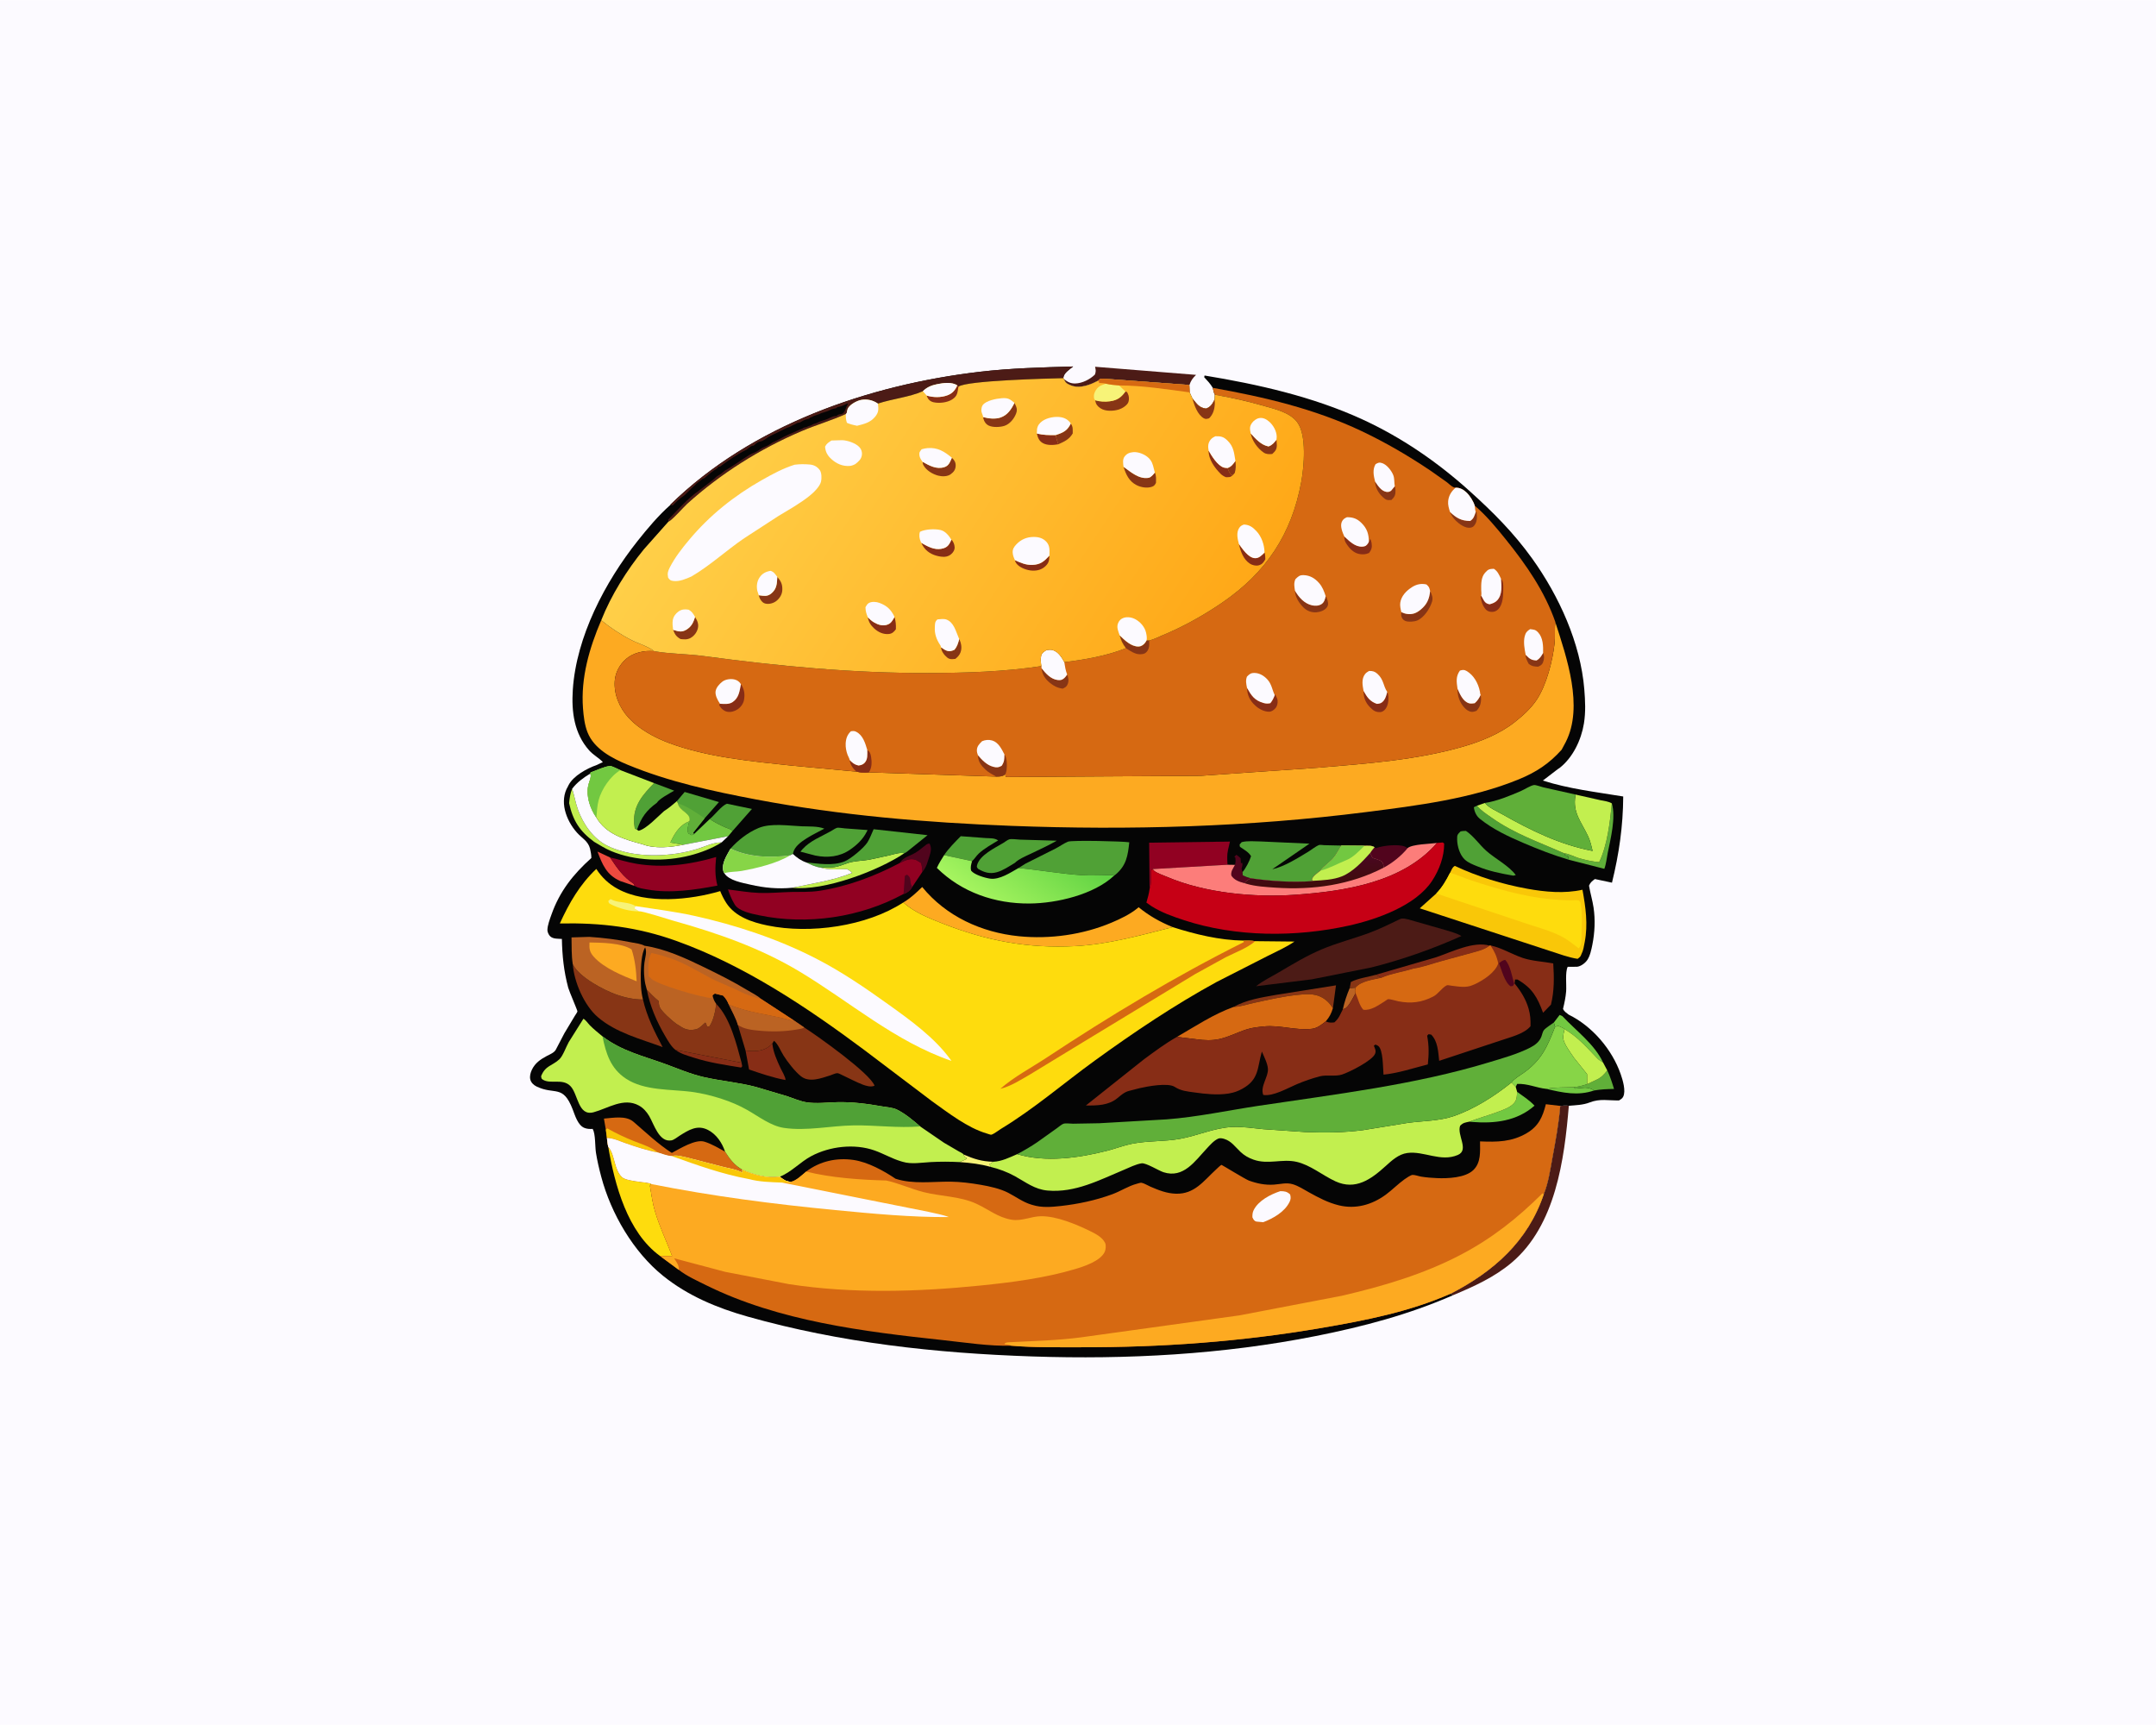 <svg version="1.1" xmlns="http://www.w3.org/2000/svg" style="display: block;" viewBox="0 0 2048 1638" width="1280" height="1024">
<defs>
	<linearGradient id="Gradient1" gradientUnits="userSpaceOnUse" x1="996.197" y1="793.132" x2="945.912" y2="863.515">
		<stop class="stop0" offset="0" stop-opacity="1" stop-color="rgb(98,211,68)"/>
		<stop class="stop1" offset="1" stop-opacity="1" stop-color="rgb(165,244,95)"/>
	</linearGradient>
	<linearGradient id="Gradient2" gradientUnits="userSpaceOnUse" x1="1250.95" y1="840.231" x2="1249.22" y2="817.928">
		<stop class="stop0" offset="0" stop-opacity="1" stop-color="rgb(64,12,12)"/>
		<stop class="stop1" offset="1" stop-opacity="1" stop-color="rgb(73,7,32)"/>
	</linearGradient>
	<linearGradient id="Gradient3" gradientUnits="userSpaceOnUse" x1="1128.84" y1="644.05" x2="711.22" y2="369.672">
		<stop class="stop0" offset="0" stop-opacity="1" stop-color="rgb(255,168,23)"/>
		<stop class="stop1" offset="1" stop-opacity="1" stop-color="rgb(255,207,72)"/>
	</linearGradient>
</defs>
<path transform="translate(0,0)" fill="rgb(252,250,255)" d="M -0 -0 L 2048 0 L 2048 1638 L -0 1638 L -0 -0 z"/>
<path transform="translate(0,0)" fill="rgb(76,27,22)" d="M 1040.23 348.146 L 1136.15 355.847 C 1132.81 359.135 1131.26 361.201 1129.78 365.718 L 1126.64 365.203 L 1056.63 360.078 C 1054.31 360.001 1046.76 359.088 1045 359.826 C 1044.21 360.159 1043.66 360.914 1043 361.458 L 1037.94 363.85 C 1031.68 366.584 1023.58 368.635 1017 365.739 C 1013.1 364.025 1012.19 363.474 1010.57 359.75 C 1013.96 362.504 1016.93 364.146 1021.45 364.024 C 1028.11 363.844 1035.47 360.105 1040.11 355.5 C 1041.19 352.246 1040.89 351.409 1040.23 348.146 z"/>
<path transform="translate(0,0)" fill="rgb(76,27,22)" d="M 1482.1 1050.18 C 1484.89 1049.9 1487.47 1049.57 1490.24 1050.06 C 1486 1101.35 1477.61 1163.56 1436.26 1198.77 C 1419.68 1212.89 1400.03 1221.7 1380.12 1230.05 L 1377.89 1228.58 C 1418.76 1207.53 1451.37 1178.81 1466.44 1134.01 C 1470.81 1123.22 1472.48 1111.25 1474.6 1099.83 C 1477.68 1083.27 1480.66 1066.98 1482.1 1050.18 z"/>
<path transform="translate(0,0)" fill="rgb(5,5,5)" d="M 636.887 479.289 L 636.985 478.95 C 714.147 403.624 825.114 365.32 930.614 352.931 C 960.058 349.473 989.803 348.737 1019.41 347.891 C 1016.3 350.417 1010.82 353.829 1010.15 358.032 L 1010.11 358.97 L 1010.57 359.75 C 1012.19 363.474 1013.1 364.025 1017 365.739 C 1023.58 368.635 1031.68 366.584 1037.94 363.85 L 1043 361.458 C 1043.66 360.914 1044.21 360.159 1045 359.826 C 1046.76 359.088 1054.31 360.001 1056.63 360.078 L 1126.64 365.203 L 1129.78 365.718 L 1130.08 372.482 L 1132.76 378.362 C 1136.82 383.306 1138.8 386.945 1145.5 387.92 C 1150.06 386.41 1151.7 383.389 1153.8 379.284 L 1153.96 374.695 C 1152.95 373.002 1152.51 370.099 1151.98 368.147 C 1149.78 364.314 1146.84 361.285 1143.86 358.061 L 1144.23 356.461 C 1194.98 364.792 1247.04 376.529 1293.99 398.071 C 1331.35 415.21 1365.21 438.502 1395.7 465.93 C 1418.07 486.049 1437.79 505.743 1455.43 530.316 C 1480.9 565.808 1501.39 610.63 1504.94 654.544 C 1505.83 665.517 1506.35 676.157 1504.56 687.098 C 1502.02 702.629 1494.08 719.385 1481.4 729.244 L 1479.71 730.354 L 1465.59 741.171 C 1489.81 748.994 1516.78 752.167 1541.91 756.299 C 1541.73 784.661 1537.97 810.635 1531.23 838.156 L 1515 834.701 C 1512.36 836.679 1510.69 837.9 1509.42 841 C 1510.56 848.023 1512.71 854.832 1513.74 861.844 C 1515.46 873.462 1514.9 885.454 1512.62 896.969 C 1511.69 901.648 1510.43 907.85 1507.64 911.798 C 1505.61 914.665 1501.57 917.675 1498 918.033 L 1489.18 918.062 C 1486.61 923.027 1488.17 935.474 1487.68 941.516 C 1487.23 947.054 1486.03 952.603 1484.73 958 C 1485.82 960.597 1487.93 961.769 1490.09 963.495 C 1512.48 974.475 1531.32 996.547 1539.47 1019.91 C 1541.42 1025.51 1544.66 1036 1541.84 1041.52 C 1540.99 1043.19 1539.54 1044.01 1538 1044.97 C 1527.76 1045.22 1520.02 1043 1509.97 1046.93 C 1503.77 1049.35 1496.82 1049.5 1490.24 1050.06 C 1487.47 1049.57 1484.89 1049.9 1482.1 1050.18 C 1480.66 1066.98 1477.68 1083.27 1474.6 1099.83 C 1472.48 1111.25 1470.81 1123.22 1466.44 1134.01 C 1451.37 1178.81 1418.76 1207.53 1377.89 1228.58 L 1380.12 1230.05 C 1337.89 1248.48 1295.15 1259.76 1250.1 1268.72 C 1161.57 1286.33 1070.63 1291.17 980.558 1288.15 C 889.059 1285.08 798.468 1275.22 710.147 1250.28 C 681.271 1242.13 653.467 1230.59 629.89 1211.6 C 601.612 1188.83 580.437 1152.48 571.16 1117.62 C 569.148 1110.06 567.302 1102.32 566.093 1094.59 C 565.133 1088.45 565.789 1077.01 563 1072.03 C 560.173 1072.18 557.607 1072.12 554.95 1071.01 C 548.84 1068.45 546.183 1059.1 543.96 1053.39 C 534.632 1029.44 527.032 1040.16 509.649 1031.74 C 506.952 1030.43 504.436 1028.06 503.724 1025.05 C 502.998 1021.98 503.947 1018.52 505.285 1015.75 C 508.353 1009.41 513.286 1006.08 519.24 1002.86 C 522.116 1001.31 526.433 999.71 527.977 996.771 L 536.13 981.16 L 546.19 964.404 C 546.707 963.513 548.443 961.182 548.501 960.412 C 548.572 959.488 540.628 941.207 539.76 937.944 C 535.564 922.16 534.083 907.85 533.733 891.599 C 529.964 891.301 525.363 891.801 522.5 888.97 C 521.185 887.669 519.961 884.977 519.989 883.153 C 520.061 878.56 522.358 872.655 523.889 868.328 C 531.684 846.289 544.565 830.099 561.726 814.747 C 561.804 811.718 561.073 808.794 560.482 805.839 C 558.661 798.7 552.946 796.043 548.226 790.815 C 542.733 784.731 538.514 777.178 536.615 769.196 C 534.82 761.651 535.406 753.508 539.448 746.812 L 539.967 745.709 C 544.576 736.611 557.6 729.653 566.714 726.433 L 572.662 723.649 C 568.765 719.519 563.619 716.97 559.646 712.5 C 545.356 696.424 542.753 675.817 544.114 654.987 C 547.412 604.507 574.748 552.519 605.654 513.603 C 615.135 501.665 625.46 489.374 636.887 479.289 z"/>
<path transform="translate(0,0)" fill="rgb(187,99,35)" d="M 1282.1 938.258 L 1287.66 937.88 C 1287.29 940.034 1286.85 941.003 1287.69 943.056 C 1285.55 946.924 1281.08 956.656 1277.04 957.991 L 1275.59 958.335 C 1277.15 951.272 1279.29 944.923 1282.1 938.258 z"/>
<path transform="translate(0,0)" fill="rgb(247,243,120)" d="M 915.392 1096.36 C 925.102 1100.58 932.731 1103.01 943.438 1103.23 L 940.039 1105.45 L 940.306 1106.23 L 940.796 1108.06 C 931.304 1105.38 921.722 1104.28 911.908 1103.57 C 914.356 1101.69 916.425 1102.09 918.5 1100 C 916.288 1098.69 916.24 1098.77 915.392 1096.36 z"/>
<path transform="translate(0,0)" fill="rgb(135,53,21)" d="M 1282.1 938.258 L 1283.18 932.5 C 1290.03 928.934 1299.37 927.784 1306.9 925.679 L 1312.28 928.461 C 1304.54 930.329 1292.93 931.513 1287.66 937.88 L 1282.1 938.258 z"/>
<path transform="translate(0,0)" fill="rgb(114,200,65)" d="M 1468.87 1034 C 1477.11 1032.31 1486.83 1032.82 1495.27 1032.33 L 1496 1033.73 L 1502.09 1033.15 C 1506.32 1032.53 1510.84 1033.02 1514.17 1035.56 C 1498.7 1040.82 1484.45 1037.67 1468.87 1034 z"/>
<path transform="translate(0,0)" fill="rgb(81,4,29)" d="M 1173.13 821.248 L 1173.43 819.843 C 1173.8 817.976 1173.66 816.374 1173.5 814.49 L 1172.51 813.5 L 1174.5 811.703 C 1175.99 812.745 1177.24 813.662 1178.49 815 L 1178.75 819.75 L 1179.99 819.25 C 1180.62 821.245 1179.88 823.057 1179.36 825 L 1180.29 828.052 L 1180.51 831.178 C 1183.06 832.428 1185.35 833.332 1188.1 834.028 C 1185.6 835.344 1183.76 836.309 1182 838.559 C 1177.24 837.355 1172.54 835.732 1169.72 831.5 C 1168.9 827.601 1171.36 824.737 1173.13 821.248 z"/>
<path transform="translate(0,0)" fill="rgb(81,4,29)" d="M 854.674 819.466 C 857.954 813.817 864.691 812.741 869.959 809.5 C 873.383 807.393 876.427 804.614 879.621 802.187 C 880.78 801.306 881.566 801.108 883 801.039 C 885.084 805.213 884.315 808.655 882.907 812.928 C 881.169 818.201 880.023 823.641 876.2 827.838 C 876.014 824.931 875.729 822.323 874.995 819.5 L 870.5 816.755 C 864.876 814.317 859.721 817.16 854.674 819.466 z"/>
<path transform="translate(0,0)" fill="rgb(96,175,57)" d="M 1526.75 1016.46 C 1529.51 1022.32 1531.3 1027.9 1533.18 1034.07 C 1526.71 1034.18 1520.55 1034.43 1514.17 1035.56 C 1510.84 1033.02 1506.32 1032.53 1502.09 1033.15 L 1496 1033.73 L 1495.27 1032.33 C 1499.49 1031.96 1503.61 1030.92 1507.61 1029.54 L 1516.23 1025.44 C 1520.97 1023.36 1523.69 1020.44 1526.75 1016.46 z"/>
<path transform="translate(0,0)" fill="rgb(135,45,22)" d="M 641.56 996.953 L 704.414 1009.18 L 705.048 1012.5 L 704 1013.77 C 688.727 1011.26 673.753 1009.15 658.961 1004.35 C 652.552 1002.27 647.206 1000.99 641.56 996.953 z"/>
<path transform="translate(0,0)" fill="rgb(237,74,63)" d="M 602.888 841.288 L 588.969 836.536 C 576.132 830.694 572.273 821.109 567.555 808.628 L 579.491 814.193 C 586.088 824.08 591.884 832.676 602 839.268 L 602.888 841.288 z"/>
<path transform="translate(0,0)" fill="rgb(114,200,65)" d="M 1476.06 970.933 L 1481.51 963.754 L 1484.09 964.909 C 1497.02 978.741 1514.67 991.486 1522.79 1009.02 C 1520.97 1007.84 1518.94 1006.68 1517.42 1005.11 C 1507.22 994.618 1499.08 984.83 1486.15 977.244 C 1485.79 976.419 1481.08 974.581 1480 974.082 L 1477.14 975.163 L 1476.06 970.933 z"/>
<path transform="translate(0,0)" fill="rgb(96,175,57)" d="M 1531.11 762.9 C 1535.09 776.158 1529.87 796.653 1527.17 810.035 C 1526.21 814.794 1525.7 820.528 1523.96 825.008 L 1490.23 816.376 C 1489.83 815.322 1489.71 814.11 1489.5 813 L 1486.62 812.045 L 1486.11 810.395 C 1488.29 809.979 1496.53 813.875 1499.17 814.662 C 1505.73 816.615 1512.27 818.07 1519.09 818.679 C 1526.91 802.341 1529.28 780.727 1531.11 762.9 z"/>
<path transform="translate(0,0)" fill="rgb(81,4,29)" d="M 1305.68 804.504 L 1306.94 805.469 L 1307.84 805.114 C 1313.55 802.93 1328.54 801.333 1334.46 803.866 C 1335.4 804.27 1336.26 804.75 1337.11 805.317 C 1331.13 812.638 1322.73 819.384 1314.42 823.863 C 1313.99 817.659 1312.29 817.51 1306.87 815.566 C 1306.41 815.402 1304.19 814.807 1303.89 814.5 C 1303.05 813.658 1302.17 811.068 1301.59 809.911 C 1302.73 807.895 1304.2 806.271 1305.68 804.504 z"/>
<path transform="translate(0,0)" fill="rgb(135,53,21)" d="M 1171.79 956.181 C 1184.11 949.35 1198.18 947.194 1211.91 944.769 L 1269.05 935.669 L 1266.15 957.34 C 1264.34 954.677 1262.5 952.208 1260.01 950.132 C 1251.67 943.18 1243.49 943.69 1233.34 944.668 C 1219.16 946.035 1204.96 949.351 1191.05 952.36 C 1184.93 953.683 1179.28 955.708 1172.99 956.11 L 1171.79 956.181 z"/>
<path transform="translate(0,0)" fill="rgb(135,45,22)" d="M 1364.29 908.958 C 1378.88 904.022 1399.67 893.479 1414.94 897.951 C 1410.23 901.814 1404.07 903.125 1398.32 904.76 L 1369.65 912.586 C 1361.15 914.886 1352.15 918.228 1343.5 919.634 L 1343.23 919.588 C 1333.55 922.739 1321.37 924.418 1312.28 928.461 L 1306.9 925.679 L 1364.29 908.958 z"/>
<path transform="translate(0,0)" fill="rgb(114,200,65)" d="M 1441.13 1036.81 C 1446.76 1040.9 1452.91 1044.83 1457.66 1049.95 C 1440.99 1064.68 1419.86 1067.12 1398.31 1065.42 L 1395.84 1065.13 C 1405.18 1061.37 1415.12 1058.97 1424.56 1055.21 C 1428.82 1053.52 1433.41 1051.98 1436.87 1048.85 C 1441.03 1045.1 1440.77 1041.91 1441.13 1036.81 z"/>
<path transform="translate(0,0)" fill="rgb(80,161,54)" d="M 674.194 777.714 L 674.88 777.137 C 678.995 773.625 685.683 764.904 690.499 763.17 L 714.287 768.134 L 695.754 789.194 C 694.067 787.114 691.289 786.665 688.921 785.591 C 683.791 783.263 678.875 780.861 674.194 777.714 z"/>
<path transform="translate(0,0)" fill="rgb(80,161,54)" d="M 621.342 743.584 L 640.402 750.77 C 636.237 753.285 626.208 758.408 623.892 762.352 C 613.992 769.468 609.119 776.355 605.092 787.855 L 603.011 786.834 L 602.284 781.5 C 601.457 764.683 610.609 754.73 621.342 743.584 z"/>
<path transform="translate(0,0)" fill="rgb(80,161,54)" d="M 1490.23 816.376 C 1475.67 812.114 1461.33 806.511 1447.39 800.558 C 1432.87 794.362 1418.09 787.466 1405.71 777.48 C 1402.34 774.761 1400.54 770.722 1400.01 766.5 L 1403.02 765.074 C 1406.62 769.625 1412.15 773.048 1416.86 776.382 C 1438.81 791.903 1461.93 799.592 1486.11 810.395 L 1486.62 812.045 L 1489.5 813 C 1489.71 814.11 1489.83 815.322 1490.23 816.376 z"/>
<path transform="translate(0,0)" fill="rgb(80,161,54)" d="M 896.832 811.981 C 901.216 805.428 907.137 799.63 912.641 794.025 L 936.423 795.794 C 940.352 796.053 944.88 795.629 948.142 798.045 C 941.961 801.85 935.001 805.577 929.693 810.545 C 927.34 812.747 925.739 815.589 923.38 817.718 L 896.832 811.981 z"/>
<path transform="translate(0,0)" fill="rgb(194,239,79)" d="M 779.692 823.893 C 784.084 823.435 788.504 824.085 792.933 823.345 C 798.702 822.382 803.648 819.66 809.146 818.5 C 814.556 817.359 820.247 817.303 825.723 816.331 L 845.091 812.136 C 849.73 810.987 854.29 809.341 859.102 810.168 C 834.041 827 782.708 846.37 752.498 843.001 C 771.843 838.896 790.927 836.329 809.457 828.886 C 807.928 827.192 806.637 826.403 804.67 825.327 C 796.773 825.297 787.238 826.292 779.692 823.893 z"/>
<path transform="translate(0,0)" fill="rgb(135,45,22)" d="M 708.201 997.59 C 711.813 998.095 715.874 998.268 719.5 997.896 C 725.004 997.331 730.057 995.034 733.642 990.837 L 733.733 991.692 C 734.712 999.772 738.113 1007.12 741.5 1014.42 C 742.688 1016.98 746.397 1022.99 746.13 1025.6 C 734.329 1023.44 722.885 1019.46 711.545 1015.62 L 708.201 997.59 z"/>
<path transform="translate(0,0)" fill="rgb(114,200,65)" d="M 674.194 777.714 C 678.875 780.861 683.791 783.263 688.921 785.591 C 691.289 786.665 694.067 787.114 695.754 789.194 L 691.761 793.983 L 649.157 802.168 L 636.768 800.059 L 637.891 797.683 C 641.502 790.198 646.675 782.752 654.882 779.857 C 653.849 783.723 652.553 787.313 653.789 791.248 L 656.952 792.982 L 659.129 792.107 L 674.194 777.714 z"/>
<path transform="translate(0,0)" fill="rgb(80,161,54)" d="M 642.953 760.753 L 650.372 752.001 L 682.951 761.603 L 669.366 777.002 L 658.523 790.58 L 659.129 792.107 L 656.952 792.982 L 653.789 791.248 C 652.553 787.313 653.849 783.723 654.882 779.857 C 657.413 772.398 645.182 770.145 644.036 762.855 L 642.953 760.753 z"/>
<path transform="translate(0,0)" fill="rgb(96,175,57)" d="M 644.036 762.855 C 652.681 765.373 661.809 772.069 669.366 777.002 L 658.523 790.58 L 659.129 792.107 L 656.952 792.982 L 653.789 791.248 C 652.553 787.313 653.849 783.723 654.882 779.857 C 657.413 772.398 645.182 770.145 644.036 762.855 z"/>
<path transform="translate(0,0)" fill="rgb(194,239,79)" d="M 543.494 748.974 C 545.61 755.51 546.692 762.356 549.01 768.788 C 553.973 782.558 563.492 796.349 576.766 803.002 C 601.494 815.397 637.999 814.096 663.863 805.649 C 671.597 803.123 677.024 800.11 685.5 799.893 C 676.685 805.488 665.695 809.665 655.611 812.252 C 631.506 818.437 603.464 817.754 580.409 808.097 C 574.871 805.778 569.586 802.399 564.411 799.376 C 550.716 789.34 544.174 779.238 540.6 762.633 C 541.053 757.847 541.667 753.458 543.494 748.974 z"/>
<path transform="translate(0,0)" fill="rgb(194,239,79)" d="M 1486.15 977.244 C 1499.08 984.83 1507.22 994.618 1517.42 1005.11 C 1518.94 1006.68 1520.97 1007.84 1522.79 1009.02 L 1526.75 1016.46 C 1523.69 1020.44 1520.97 1023.36 1516.23 1025.44 L 1507.61 1029.54 L 1507.56 1020.02 L 1495.1 1004.45 C 1492.02 999.899 1485.83 991.7 1484.98 986.443 C 1484.55 983.746 1485.63 979.927 1486.15 977.244 z"/>
<path transform="translate(0,0)" fill="rgb(80,161,54)" d="M 1387.34 789.5 C 1389.02 789.033 1390.76 789.068 1392.5 788.98 C 1399.76 793.82 1405.32 802.097 1411.9 807.968 C 1420.16 815.334 1433.57 822.205 1439.84 830.953 L 1437.58 831.5 C 1425.53 829.444 1414.49 827.244 1403.11 822.556 C 1399.01 820.864 1394.7 819.282 1391.41 816.205 C 1386.64 811.742 1384.25 803.566 1384.14 797.143 C 1384.06 792.766 1384.41 792.478 1387.34 789.5 z"/>
<path transform="translate(0,0)" fill="rgb(80,161,54)" d="M 789.287 789.237 C 790.923 788.334 793.272 786.624 795 786.085 C 796.44 785.635 800.808 786.479 802.463 786.592 L 824.109 788.179 L 823.793 788.85 L 823.225 789.945 C 819.66 797.045 813.829 802.488 807.309 806.943 C 797.614 813.567 786.152 814.736 774.669 812.444 L 760.338 808.713 L 762.29 806.362 C 769.667 798.25 779.932 794.487 789.287 789.237 z"/>
<path transform="translate(0,0)" fill="rgb(80,161,54)" d="M 952.968 800.453 C 954.446 799.567 957.152 797.449 958.713 797.011 C 961.05 796.355 966.358 797.209 968.929 797.277 L 1003.84 798.296 C 995.573 802.984 987.102 806.891 978.523 810.958 C 973.89 813.154 967.606 815.795 963.991 819.376 C 958.702 822.521 952.851 826.591 946.906 828.236 C 940.156 830.103 934.829 828.427 929 824.959 C 928.036 823.378 927.621 823.504 928.123 821.562 C 930.618 811.915 945.102 805.182 952.968 800.453 z"/>
<path transform="translate(0,0)" fill="rgb(80,161,54)" d="M 829.848 787.401 L 881.103 793.047 L 864.772 806.18 C 863.238 807.322 860.891 809.597 859.102 810.168 C 854.29 809.341 849.73 810.987 845.091 812.136 L 825.723 816.331 C 820.247 817.303 814.556 817.359 809.146 818.5 C 803.648 819.66 798.702 822.382 792.933 823.345 C 788.504 824.085 784.084 823.435 779.692 823.893 C 774.747 823.225 770.227 821.087 765.8 818.912 C 777.591 820.05 790.594 822.425 802 818.068 C 807.851 815.833 820.513 805.323 824.001 799.829 C 826.44 795.988 827.949 791.532 829.848 787.401 z"/>
<path transform="translate(0,0)" fill="rgb(80,161,54)" d="M 693.963 805.782 C 701.117 797.748 710.418 790.533 720.38 786.308 C 732.108 781.334 748.97 784.102 761.615 784.613 C 768.386 784.886 776.717 784.355 783.025 786.837 C 774.618 791.608 756.181 799.251 753.585 809.205 L 753.376 810.111 L 753.157 810.864 L 750.656 812.149 C 732.049 814.791 711.095 814.005 693.963 805.782 z"/>
<path transform="translate(0,0)" fill="rgb(252,250,255)" d="M 560.777 734.488 C 562.065 737.943 559.665 741.861 558.879 745.49 C 556.589 756.064 560.462 767.607 566.518 776.327 C 575.977 792.423 593.416 797.092 610.266 801.668 C 621.88 806.185 637.127 804.544 649.157 802.168 L 691.761 793.983 L 685.5 799.893 C 677.024 800.11 671.597 803.123 663.863 805.649 C 637.999 814.096 601.494 815.397 576.766 803.002 C 563.492 796.349 553.973 782.558 549.01 768.788 C 546.692 762.356 545.61 755.51 543.494 748.974 C 548.214 742.748 554.17 738.503 560.777 734.488 z"/>
<path transform="translate(0,0)" fill="rgb(145,1,34)" d="M 1092.01 844.098 L 1091.6 800.164 L 1168.35 799.127 L 1166.5 807.076 C 1165.4 811.81 1165.78 816.323 1166.05 821.131 L 1094.94 825.228 L 1093.32 826.535 C 1093.28 832.05 1093.98 838.964 1092.01 844.098 z"/>
<path transform="translate(0,0)" fill="rgb(214,105,18)" d="M 575.482 1072.74 L 573.679 1062.24 C 582.444 1061.56 594.572 1059.1 601.755 1065.28 C 613.241 1075.15 625.433 1086.72 638.155 1094.83 C 645.802 1090.84 660.641 1081.44 669.306 1084.2 C 676.184 1086.38 682.447 1090.17 688.746 1093.64 C 693.219 1100.68 697.709 1106.63 705.103 1110.77 L 705.099 1113.5 C 699.773 1110.38 691.145 1109.27 685.153 1107.64 L 653.281 1099.37 C 647.935 1098.23 643.312 1096.57 637.811 1097.74 C 634.24 1097.73 628.552 1095.41 624.97 1094.43 C 614.698 1092.62 604.099 1089.04 594.229 1085.64 C 588.529 1083.68 582.582 1080.7 576.5 1080.68 L 575.482 1072.74 z"/>
<path transform="translate(0,0)" fill="rgb(249,199,8)" d="M 575.482 1072.74 L 576.79 1071.5 C 584.953 1076.11 593.341 1080.08 602.04 1083.57 C 609.998 1086.76 618.172 1089.07 624.97 1094.43 C 614.698 1092.62 604.099 1089.04 594.229 1085.64 C 588.529 1083.68 582.582 1080.7 576.5 1080.68 L 575.482 1072.74 z"/>
<path transform="translate(0,0)" fill="rgb(254,220,13)" d="M 577.792 1089.08 L 578.333 1089.72 C 584.496 1097.44 583.1 1110.45 590.871 1117.81 C 595.731 1122.41 617.217 1122.35 618.729 1124.42 L 617.402 1126 C 618.767 1134.17 619.944 1142.74 622.333 1150.67 C 626.664 1165.05 633.202 1178.84 638.577 1192.86 L 627.027 1192.79 C 596 1170.31 583.927 1125.19 577.792 1089.08 z"/>
<path transform="translate(0,0)" fill="rgb(135,213,71)" d="M 1477.14 975.163 L 1480 974.082 C 1481.08 974.581 1485.79 976.419 1486.15 977.244 C 1485.63 979.927 1484.55 983.746 1484.98 986.443 C 1485.83 991.7 1492.02 999.899 1495.1 1004.45 L 1507.56 1020.02 L 1507.61 1029.54 C 1503.61 1030.92 1499.49 1031.96 1495.27 1032.33 C 1486.83 1032.82 1477.11 1032.31 1468.87 1034 C 1459.34 1033.06 1451.05 1028.77 1441.15 1029.34 L 1439.8 1032.14 L 1435.76 1027.99 C 1438.24 1024.36 1443.66 1021.37 1447.28 1018.79 C 1464.41 1006.6 1469.67 994.212 1477.14 975.163 z"/>
<path transform="translate(0,0)" fill="rgb(145,1,34)" d="M 579.491 814.193 C 587.922 816.149 596.243 818.848 604.787 820.243 C 630.273 824.402 655.676 821.046 680.286 813.791 C 679.324 823.544 679.015 831.337 681.476 840.964 C 660.329 844.918 636.604 848.588 615.243 844.69 C 610.857 843.889 606.829 843.556 602.888 841.288 L 602 839.268 C 591.884 832.676 586.088 824.08 579.491 814.193 z"/>
<path transform="translate(0,0)" fill="rgb(135,53,21)" d="M 544.067 915.507 C 549.824 927.819 573.476 940.195 585.773 944.546 C 593.5 947.279 602.55 949.216 610.747 949.13 C 614.541 965.496 621.657 979.6 629.432 994.318 C 608.453 986.54 585.315 980.801 567.934 965.932 C 554.921 954.799 545.27 932.421 544.067 915.507 z"/>
<path transform="translate(0,0)" fill="rgb(135,53,21)" d="M 614.439 939.85 C 618.029 943.413 621.598 947.431 625.61 950.5 C 625.877 952.143 625.94 954.46 626.5 955.978 C 628.121 960.371 638.397 969.264 642.418 972.22 L 647 975.051 L 648.388 975.881 C 652.375 978.167 656.89 978.488 661.344 977.356 C 664.704 976.501 667.346 973.102 670 971.029 C 670.96 972.29 671.195 973.193 671.5 974.737 L 673.755 974.753 C 677.527 969.925 679.796 959.329 680.287 953.188 C 693.616 966.66 699.585 991.27 704.414 1009.18 L 641.56 996.953 C 637.545 993.756 634.455 988.274 631.888 983.898 C 623.924 970.325 617.378 955.343 614.439 939.85 z"/>
<path transform="translate(0,0)" fill="rgb(194,239,79)" d="M 1496.69 754.482 L 1520.22 759.81 C 1523.74 760.559 1528.11 760.935 1531.11 762.9 C 1529.28 780.727 1526.91 802.341 1519.09 818.679 C 1512.27 818.07 1505.73 816.615 1499.17 814.662 C 1496.53 813.875 1488.29 809.979 1486.11 810.395 C 1461.93 799.592 1438.81 791.903 1416.86 776.382 C 1412.15 773.048 1406.62 769.625 1403.02 765.074 L 1410.56 762.434 C 1413.71 766.756 1422.01 770.339 1426.76 773.03 C 1454.15 788.544 1481.63 802.045 1512.8 808.021 C 1511.69 803.215 1510.58 798.42 1508.48 793.934 C 1502.07 780.258 1493.79 771.813 1496.47 755.76 L 1496.69 754.482 z"/>
<path transform="translate(0,0)" fill="rgb(80,161,54)" d="M 974.239 820.024 L 1002.5 805.833 C 1006.49 803.82 1010.42 800.862 1014.49 799.203 C 1018.23 797.677 1066.98 798.803 1072.7 799.812 C 1071.39 812.406 1069.97 821.744 1059.78 830.404 L 1058.4 831.396 C 1055.49 830.52 1051.43 831.093 1048.37 831.138 C 1041.59 831.239 1034.71 831.475 1027.93 831.055 C 1007.81 829.809 987.639 826.096 967.504 824.252 L 974.239 820.024 z"/>
<path transform="translate(0,0)" fill="rgb(80,161,54)" d="M 1180.29 828.052 C 1183.2 824.88 1187.19 817.121 1188.38 813 C 1186.17 809.09 1181.44 806.615 1177.82 804.08 L 1177.5 801.9 L 1179.5 799.657 C 1185.05 798.206 1192.06 798.972 1197.79 799.02 L 1243.87 801.11 L 1208.54 825.421 C 1219.59 823.134 1233.21 814.547 1242.81 808.719 C 1245.82 806.893 1249.85 803.536 1253.06 802.377 C 1253.98 802.043 1256.83 802.522 1258 802.552 L 1274.24 802.904 C 1271.78 806.645 1269.59 811.357 1266.7 814.695 C 1262.93 819.045 1257.73 822.137 1254.22 826.778 C 1251.78 828.829 1247.07 831.809 1246.3 834.927 L 1246.87 836.426 L 1246.47 836.753 C 1226.59 838.025 1207.81 836.814 1188.1 834.028 C 1185.35 833.332 1183.06 832.428 1180.51 831.178 L 1180.29 828.052 z"/>
<path transform="translate(0,0)" fill="rgb(252,250,255)" d="M 693.963 805.782 C 711.095 814.005 732.049 814.791 750.656 812.149 L 753.157 810.864 C 756.729 814.24 761.078 817.361 765.8 818.912 C 770.227 821.087 774.747 823.225 779.692 823.893 C 787.238 826.292 796.773 825.297 804.67 825.327 C 806.637 826.403 807.928 827.192 809.457 828.886 C 790.927 836.329 771.843 838.896 752.498 843.001 C 738.943 844.262 726.188 843.131 712.942 840.072 C 705.374 838.324 692.434 836.197 688.034 829.183 C 687.647 828.49 687.417 828.178 687.191 827.457 C 684.915 820.199 690.64 811.856 693.963 805.782 z"/>
<path transform="translate(0,0)" fill="rgb(135,213,71)" d="M 693.963 805.782 C 711.095 814.005 732.049 814.791 750.656 812.149 C 738.257 819.749 718.873 824.422 704.5 827.005 C 699.279 827.943 692.988 827.58 688.034 829.183 C 687.647 828.49 687.417 828.178 687.191 827.457 C 684.915 820.199 690.64 811.856 693.963 805.782 z"/>
<path transform="translate(0,0)" fill="rgb(76,27,22)" d="M 636.887 479.289 L 636.985 478.95 C 714.147 403.624 825.114 365.32 930.614 352.931 C 960.058 349.473 989.803 348.737 1019.41 347.891 C 1016.3 350.417 1010.82 353.829 1010.15 358.032 L 1010.11 358.97 C 995.829 359.308 917.591 361.203 910.452 367.086 L 909.313 365.837 C 904.201 362.337 896.045 363.493 890.099 364.687 C 884.944 365.722 880.328 367.564 876.631 371.384 C 863.428 377.128 847.68 378.554 833.907 383.128 C 829.268 379.858 823.563 378.569 817.932 379.645 C 814.039 380.389 807.76 383.75 805.638 387.331 C 804.846 388.668 804.566 390.628 804.277 392.146 L 803.446 393.034 C 789.826 399.175 775.325 403.374 761.535 409.235 C 721.928 426.069 684.718 449.495 652.752 478.307 C 649.865 480.909 637.464 494.881 635.02 495.167 L 634.631 493.515 C 643.602 484.391 653.278 473.146 663.787 465.922 L 676.835 455.895 C 678.675 454.583 680.253 452.48 682.203 451.505 C 683.797 450.708 685.139 449.663 686.5 448.51 L 688.25 447.005 C 696.287 442.494 703.83 436.824 711.686 431.978 C 714.625 430.164 717.962 429.512 720.829 427.398 C 722.446 426.206 723.755 425.329 725.641 424.584 C 728.175 423.582 730.367 422.474 732.612 420.924 L 734.005 420.005 C 738.759 418.006 743.31 415.09 748.005 413.005 L 760 407.755 L 762 407 L 763.5 406 C 764.765 405.568 765.377 405.83 766.753 405.141 L 768 404.5 L 770 404 C 771.62 403.259 772.211 402.557 774.078 402.146 C 776.327 401.651 777.884 400.246 780.018 399.706 L 784 398.5 C 786.982 397.634 790.044 395.412 793.005 395.005 L 794.5 395 C 795.789 393.869 796.251 393.535 797.984 393.24 L 799.5 393 C 802.791 391.956 803.12 387.312 804.828 384.567 L 805.5 383.51 L 805 383 C 802.191 384.463 799.695 385.683 796.56 386.305 L 795.5 386.49 C 794.154 387.836 793.82 387.63 791.995 387.995 C 790.605 388.273 789.861 388.551 788.56 389.211 C 787.503 389.747 786.534 390.198 785.401 390.558 L 783.995 390.995 L 782.5 391.49 L 780 392.245 C 777.515 393.389 779.801 392.711 777.922 393.242 C 776.907 393.529 775.993 393.901 775 394.245 C 773.847 394.645 772.897 394.9 771.825 395.511 L 770.995 395.995 L 769.5 396.49 L 768.5 397.49 C 766.006 397.916 763.947 398.747 761.75 399.995 L 759.995 400.995 C 758.874 401.361 757.867 401.264 756.773 401.854 L 754.75 402.995 C 752.64 403.597 751.569 404.777 749.5 405.49 C 748.52 405.828 747.719 405.987 746.766 406.464 L 743.75 407.995 L 730.5 414.49 C 727.938 416.093 725.287 418.696 722.044 419.17 C 719.397 419.556 717.926 421.273 715.995 422.995 C 713.821 423.002 712.709 424.195 711 425.49 L 708.995 426.995 C 700.904 430.939 692.133 436.871 684.81 442.368 L 683.995 442.995 L 682.5 443 C 681.868 444.198 681.563 444.464 680.372 445.18 C 677.101 447.145 673.48 450.079 670.622 452.623 L 668.995 453.995 L 667.5 454.49 C 666.769 454.928 666.261 455.671 665.561 456.157 C 664.166 457.124 662.707 458.004 661.494 459.203 L 659.75 460.995 C 655.909 463.992 651.611 469.662 647.75 471.995 C 644.425 474.005 641.882 477.199 638.957 479.857 L 636.887 479.289 z"/>
<path transform="translate(0,0)" fill="rgb(96,175,57)" d="M 1410.56 762.434 C 1421.7 760.855 1434.72 755.471 1445 750.979 C 1448.26 749.554 1453.79 745.966 1457.06 745.437 C 1458.79 745.156 1463.85 747.09 1465.82 747.561 L 1496.69 754.482 L 1496.47 755.76 C 1493.79 771.813 1502.07 780.258 1508.48 793.934 C 1510.58 798.42 1511.69 803.215 1512.8 808.021 C 1481.63 802.045 1454.15 788.544 1426.76 773.03 C 1422.01 770.339 1413.71 766.756 1410.56 762.434 z"/>
<path transform="translate(0,0)" fill="rgb(253,170,33)" d="M 858.044 856.944 L 859.372 856.137 C 865.653 852.261 870.718 847.355 876.006 842.278 C 898.707 870.105 932.373 885.477 967.825 889.033 C 997.318 891.99 1028.62 887.627 1055.96 876.075 C 1064.24 872.575 1073.32 868.271 1080.33 862.557 L 1081.58 861.475 C 1091.66 869.729 1101.95 875.453 1113.99 880.394 C 1083.51 888.056 1052.91 896.765 1021.37 898.414 C 976.382 900.766 937.253 893.404 895.359 876.926 C 882.502 871.869 868.401 866.278 858.044 856.944 z"/>
<path transform="translate(0,0)" fill="rgb(214,105,18)" d="M 1171.79 956.181 L 1172.99 956.11 C 1179.28 955.708 1184.93 953.683 1191.05 952.36 C 1204.96 949.351 1219.16 946.035 1233.34 944.668 C 1243.49 943.69 1251.67 943.18 1260.01 950.132 C 1262.5 952.208 1264.34 954.677 1266.15 957.34 C 1264.59 962.463 1262.85 965.875 1259.32 969.924 C 1255.53 972.819 1251.38 976.311 1246.5 976.921 C 1231.11 978.849 1216.09 973.179 1200.82 974.688 C 1195.43 975.222 1189.6 975.788 1184.41 977.426 C 1175.64 980.196 1167.36 984.692 1158.34 986.657 C 1151.03 988.25 1144.15 987.912 1136.78 986.914 L 1118.04 984.616 C 1135.77 974.36 1152.37 963.223 1171.79 956.181 z"/>
<path transform="translate(0,0)" fill="url(#Gradient1)" d="M 896.832 811.981 L 923.38 817.718 C 922.48 820.999 921.642 823.424 922.5 826.785 C 925.553 830.651 935.482 833.593 940.416 834.312 C 949.464 835.631 959.884 828.532 967.504 824.252 C 987.639 826.096 1007.81 829.809 1027.93 831.055 C 1034.71 831.475 1041.59 831.239 1048.37 831.138 C 1051.43 831.093 1055.49 830.52 1058.4 831.396 C 1039.08 849.553 1003.77 857.746 977.991 857.955 C 945.156 858.221 913.495 847.418 889.944 824.134 C 891.872 819.842 894.337 815.958 896.832 811.981 z"/>
<path transform="translate(0,0)" fill="rgb(194,239,79)" d="M 561.029 733.428 C 566.053 731.739 574.428 727.615 579.504 727.357 C 581.32 727.265 587.279 730.464 589.306 731.274 L 621.342 743.584 C 610.609 754.73 601.457 764.683 602.284 781.5 L 603.011 786.834 L 605.092 787.855 L 606.634 788.858 C 613.816 787.285 624.93 775.312 630.741 770.214 C 635.16 767.446 639.001 764.134 642.953 760.753 L 644.036 762.855 C 645.182 770.145 657.413 772.398 654.882 779.857 C 646.675 782.752 641.502 790.198 637.891 797.683 L 636.768 800.059 L 649.157 802.168 C 637.127 804.544 621.88 806.185 610.266 801.668 C 593.416 797.092 575.977 792.423 566.518 776.327 C 560.462 767.607 556.589 756.064 558.879 745.49 C 559.665 741.861 562.065 737.943 560.777 734.488 L 561.029 733.428 z"/>
<path transform="translate(0,0)" fill="rgb(114,200,65)" d="M 561.029 733.428 C 566.053 731.739 574.428 727.615 579.504 727.357 C 581.32 727.265 587.279 730.464 589.306 731.274 C 579.887 736.824 571.382 749.32 568.617 759.864 C 567.232 765.145 567 770.898 566.518 776.327 C 560.462 767.607 556.589 756.064 558.879 745.49 C 559.665 741.861 562.065 737.943 560.777 734.488 L 561.029 733.428 z"/>
<path transform="translate(0,0)" fill="rgb(135,53,21)" d="M 692.246 953.805 C 711.04 961.856 730.764 963.197 750.219 968.574 C 751.585 968.952 752.514 968.95 753.907 968.828 L 764.004 975.709 C 776.664 983.812 826.791 1019.44 830.722 1031 C 827.254 1032.56 822.662 1031.19 819.216 1029.85 C 812.993 1027.43 807.018 1024.17 800.953 1021.36 C 799.689 1020.78 796.537 1019.04 795.322 1019.07 C 793.519 1019.11 790.447 1020.64 788.585 1021.23 C 779.993 1023.9 768.826 1028.34 760.891 1022.08 C 755.142 1017.55 748.281 1008.65 744.363 1002.5 C 741.744 998.39 739.014 991.207 735.229 988.342 L 733.642 990.837 C 730.057 995.034 725.004 997.331 719.5 997.896 C 715.874 998.268 711.813 998.095 708.201 997.59 L 700.885 973.223 C 699.12 966.84 695.049 959.9 692.246 953.805 z"/>
<path transform="translate(0,0)" fill="rgb(187,99,35)" d="M 692.246 953.805 C 711.04 961.856 730.764 963.197 750.219 968.574 C 751.585 968.952 752.514 968.95 753.907 968.828 L 764.004 975.709 C 762.166 976.79 760.438 977.026 758.376 977.387 C 745.433 979.652 733.81 979.942 720.682 978.693 C 713.839 978.042 706.653 977.246 700.885 973.223 C 699.12 966.84 695.049 959.9 692.246 953.805 z"/>
<path transform="translate(0,0)" fill="rgb(76,27,22)" d="M 1330.44 872.5 L 1331.41 872.272 C 1335.11 871.842 1341.05 874.1 1344.77 875.073 L 1373.42 883.269 C 1378.13 884.741 1384.03 886.247 1388.22 888.85 C 1360.76 901.134 1332.01 911.317 1302.83 918.642 L 1246.22 929.947 L 1193.12 936.523 C 1199.92 931.158 1207.66 927.528 1215.08 923.142 C 1228.13 915.425 1241.37 907.459 1255.36 901.549 C 1270.14 895.304 1285.37 891.478 1300.35 885.981 C 1310.6 882.221 1320.58 877.184 1330.44 872.5 z"/>
<path transform="translate(0,0)" fill="rgb(145,1,34)" d="M 854.674 819.466 C 859.721 817.16 864.876 814.317 870.5 816.755 L 874.995 819.5 C 875.729 822.323 876.014 824.931 876.2 827.838 L 866.575 842.197 C 865.005 845.039 862.25 847.513 859.168 848.643 L 858.294 848.872 C 817.595 871.21 766.66 878.657 721.188 869.158 C 714.166 867.691 701.843 865.334 697.936 858.94 L 697.273 857.77 C 694.714 853.493 693.135 849.258 691.494 844.568 C 701.328 845.782 711.327 847.547 721.214 847.907 C 731.402 848.277 741.485 847.223 751.664 846.995 C 760.463 846.799 769.094 847.252 777.851 845.962 C 804.216 842.08 831.264 831.92 854.674 819.466 z"/>
<path transform="translate(0,0)" fill="rgb(81,4,29)" d="M 858.294 848.872 L 859.5 831.735 L 861.5 830.51 C 866.416 833.645 863.695 836.756 865.974 841.118 L 866.575 842.197 C 865.005 845.039 862.25 847.513 859.168 848.643 L 858.294 848.872 z"/>
<path transform="translate(0,0)" fill="rgb(252,125,122)" d="M 1337.11 805.317 C 1341.56 801.534 1358.63 801.341 1364.97 800.452 C 1332.58 837.9 1277.52 846.293 1230.44 849.63 C 1191.42 852.397 1144.83 848.07 1108.63 832.67 C 1105.33 831.268 1098.38 828.97 1095.85 826.486 L 1094.94 825.228 L 1166.05 821.131 L 1173.13 821.248 C 1171.36 824.737 1168.9 827.601 1169.72 831.5 C 1172.54 835.732 1177.24 837.355 1182 838.559 C 1183.76 836.309 1185.6 835.344 1188.1 834.028 C 1207.81 836.814 1226.59 838.025 1246.47 836.753 L 1246.87 836.426 L 1246.3 834.927 C 1247.07 831.809 1251.78 828.829 1254.22 826.778 C 1257.73 822.137 1262.93 819.045 1266.7 814.695 C 1269.59 811.357 1271.78 806.645 1274.24 802.904 L 1296.13 803.095 C 1299.11 803.144 1303.25 802.614 1305.68 804.504 C 1304.2 806.271 1302.73 807.895 1301.59 809.911 C 1302.17 811.068 1303.05 813.658 1303.89 814.5 C 1304.19 814.807 1306.41 815.402 1306.87 815.566 C 1312.29 817.51 1313.99 817.659 1314.42 823.863 C 1322.73 819.384 1331.13 812.638 1337.11 805.317 z"/>
<path transform="translate(0,0)" fill="url(#Gradient2)" d="M 1274.24 802.904 L 1296.13 803.095 C 1299.11 803.144 1303.25 802.614 1305.68 804.504 C 1304.2 806.271 1302.73 807.895 1301.59 809.911 C 1302.17 811.068 1303.05 813.658 1303.89 814.5 C 1304.19 814.807 1306.41 815.402 1306.87 815.566 C 1312.29 817.51 1313.99 817.659 1314.42 823.863 C 1282.56 840.401 1247.3 845.267 1211.76 842.911 C 1202.65 842.307 1192.43 841.753 1183.67 839.113 L 1182 838.559 C 1183.76 836.309 1185.6 835.344 1188.1 834.028 C 1207.81 836.814 1226.59 838.025 1246.47 836.753 L 1246.87 836.426 L 1246.3 834.927 C 1247.07 831.809 1251.78 828.829 1254.22 826.778 C 1257.73 822.137 1262.93 819.045 1266.7 814.695 C 1269.59 811.357 1271.78 806.645 1274.24 802.904 z"/>
<path transform="translate(0,0)" fill="rgb(194,239,79)" d="M 1274.24 802.904 L 1296.13 803.095 C 1299.11 803.144 1303.25 802.614 1305.68 804.504 C 1304.2 806.271 1302.73 807.895 1301.59 809.911 C 1294.29 818.07 1285.09 827.961 1274.75 832.134 C 1266.59 835.428 1256.68 835.874 1247.97 836.368 L 1246.87 836.426 L 1246.3 834.927 C 1247.07 831.809 1251.78 828.829 1254.22 826.778 C 1257.73 822.137 1262.93 819.045 1266.7 814.695 C 1269.59 811.357 1271.78 806.645 1274.24 802.904 z"/>
<path transform="translate(0,0)" fill="rgb(114,200,65)" d="M 1274.24 802.904 L 1296.13 803.095 C 1290.68 808.374 1285.65 814.071 1278.5 816.925 C 1270.76 820.01 1262.16 824.855 1254.22 826.778 C 1257.73 822.137 1262.93 819.045 1266.7 814.695 C 1269.59 811.357 1271.78 806.645 1274.24 802.904 z"/>
<path transform="translate(0,0)" fill="rgb(249,199,8)" d="M 1377.44 828.759 C 1378.66 826.433 1379.6 823.322 1382 822.235 C 1403.74 832.468 1427.06 839.607 1450.69 843.91 C 1467.74 847.014 1486.13 848.714 1503.2 844.866 C 1506.2 861.532 1508.58 877.597 1505.35 894.5 C 1504.6 898.424 1504.04 902.599 1502.17 906.163 C 1501.33 908.634 1500.58 908.93 1498.58 910.509 C 1489.83 909.173 1481.17 905.847 1472.75 903.163 L 1428.9 888.798 L 1348.64 862.52 L 1364.35 848.438 C 1369.96 842.615 1373.82 835.934 1377.44 828.759 z"/>
<path transform="translate(0,0)" fill="rgb(254,220,13)" d="M 1377.44 828.759 C 1384.44 830.876 1391.06 833.837 1398 836.132 C 1421.35 843.853 1447.88 851.52 1472.39 853.795 C 1479.03 854.411 1485.52 854.921 1492.19 854.954 C 1493.55 854.96 1498.63 854.521 1499.5 854.953 C 1500.33 855.364 1500.75 856.318 1501.38 857 C 1503.54 868.78 1502.22 883.675 1502.07 895.718 C 1501.41 897.658 1501.09 899.054 1499.56 900.5 C 1494.29 896.424 1488.97 892.108 1483 889.075 C 1472.23 883.604 1459.72 880.397 1448.31 876.502 L 1364.35 848.438 C 1369.96 842.615 1373.82 835.934 1377.44 828.759 z"/>
<path transform="translate(0,0)" fill="rgb(187,99,35)" d="M 544.067 915.507 C 542.745 907.253 543.076 898.507 542.891 890.153 L 559.797 889.639 C 573.512 890.516 586.837 892.254 600.318 894.964 C 603.969 895.698 609.048 896.178 612.215 898.088 C 631.602 900.829 651.109 909.852 668.606 918.354 C 682.583 925.147 696.516 932.079 709.79 940.183 C 713.913 942.7 719.559 945.327 722.969 948.61 L 753.907 968.828 C 752.514 968.95 751.585 968.952 750.219 968.574 C 730.764 963.197 711.04 961.856 692.246 953.805 C 690.821 950.367 689.453 948.053 686.838 945.393 L 679 943.472 L 676.858 945.057 C 677.51 948.342 678.345 950.455 680.287 953.188 C 679.796 959.329 677.527 969.925 673.755 974.753 L 671.5 974.737 C 671.195 973.193 670.96 972.29 670 971.029 C 667.346 973.102 664.704 976.501 661.344 977.356 C 656.89 978.488 652.375 978.167 648.388 975.881 L 647 975.051 L 642.418 972.22 C 638.397 969.264 628.121 960.371 626.5 955.978 C 625.94 954.46 625.877 952.143 625.61 950.5 C 621.598 947.431 618.029 943.413 614.439 939.85 C 613.318 936.041 612.449 932.648 612.134 928.667 C 611.581 923.99 611.587 918.825 612.154 914.16 C 612.752 909.241 614.767 904.183 612.837 899.594 C 609.226 905.363 608.923 917.537 608.649 924.402 C 608.682 932.886 608.639 940.842 610.747 949.13 C 602.55 949.216 593.5 947.279 585.773 944.546 C 573.476 940.195 549.824 927.819 544.067 915.507 z"/>
<path transform="translate(0,0)" fill="rgb(253,170,33)" d="M 559.958 894.953 C 571.333 895.167 590.201 895.265 599.946 901.551 C 603.232 911.353 604.328 921.532 604.752 931.821 C 591.442 926.515 573.657 919.397 563.983 908.482 C 559.936 903.916 559.67 900.726 559.958 894.953 z"/>
<path transform="translate(0,0)" fill="rgb(214,105,18)" d="M 616.073 927.107 C 615.833 919.891 615.018 911.435 618.757 904.936 C 625.311 906.331 631.296 908.023 637.599 910.219 C 650.519 914.723 663.117 922.518 675.231 928.93 C 681.297 932.14 687.664 934.411 693.83 937.376 C 696.368 938.307 698.692 939.315 701.073 940.601 C 707.587 944.117 715.802 946.834 722.969 948.61 L 753.907 968.828 C 752.514 968.95 751.585 968.952 750.219 968.574 C 730.764 963.197 711.04 961.856 692.246 953.805 C 690.821 950.367 689.453 948.053 686.838 945.393 L 679 943.472 L 676.858 945.057 L 675.916 947.694 C 666.712 947.402 623.69 934.842 618.481 929.206 C 617.485 928.128 618.174 928.73 616.751 927.615 L 616.073 927.107 z"/>
<path transform="translate(0,0)" fill="rgb(198,0,21)" d="M 1364.97 800.452 L 1370.5 799.955 L 1371.83 801 C 1371.87 813.592 1367.2 825.91 1360.39 836.374 C 1345.06 859.92 1307.93 873.015 1281.44 878.897 C 1231.09 890.08 1174.13 889.959 1124.92 873.854 C 1114.22 870.351 1103.13 866.47 1093.6 860.336 L 1088.97 857.071 C 1090.21 852.756 1091.44 848.567 1092.01 844.098 C 1093.98 838.964 1093.28 832.05 1093.32 826.535 L 1094.94 825.228 L 1095.85 826.486 C 1098.38 828.97 1105.33 831.268 1108.63 832.67 C 1144.83 848.07 1191.42 852.397 1230.44 849.63 C 1277.52 846.293 1332.58 837.9 1364.97 800.452 z"/>
<path transform="translate(0,0)" fill="rgb(194,239,79)" d="M 1435.76 1027.99 L 1439.8 1032.14 L 1441.13 1036.81 C 1440.77 1041.91 1441.03 1045.1 1436.87 1048.85 C 1433.41 1051.98 1428.82 1053.52 1424.56 1055.21 C 1415.12 1058.97 1405.18 1061.37 1395.84 1065.13 C 1391.84 1066 1390 1066.04 1387.01 1069 C 1383.69 1077.81 1395.89 1092.03 1384.81 1096.78 C 1368.48 1103.78 1352.61 1092.77 1336.84 1094.9 C 1328.49 1096.03 1322.01 1102.09 1316.05 1107.49 C 1302.34 1119.92 1287.62 1130.52 1268.64 1121.86 C 1256.36 1116.26 1244.78 1106.25 1231.5 1103.28 C 1217.77 1100.2 1204.43 1106.2 1190.53 1101.16 C 1185.9 1099.49 1182.02 1097.3 1178.42 1093.92 C 1173.33 1089.15 1169.79 1083.6 1162.76 1081.48 C 1161.19 1081.01 1158.87 1080.55 1157.32 1081.22 C 1153.06 1083.05 1149.47 1087.3 1146.35 1090.62 C 1135.13 1102.56 1124.25 1119.34 1105.17 1113.16 C 1100.57 1111.66 1088.57 1104.13 1084.48 1104.72 C 1079.13 1105.48 1072.65 1108.78 1067.64 1110.87 C 1044.32 1120.62 1021.27 1132.9 995.062 1130.57 C 982.802 1129.48 974.411 1122.64 964 1116.91 C 956.859 1112.98 948.721 1109.94 940.796 1108.06 L 940.306 1106.23 L 940.039 1105.45 L 943.438 1103.23 C 951.314 1103 959.103 1099.12 966.219 1096.01 C 993.317 1104.11 1024.91 1099.63 1051.89 1092.73 C 1059.76 1090.72 1067.45 1087.69 1075.43 1086.12 C 1090.46 1083.17 1105.87 1084.17 1120.85 1081.48 C 1137.64 1078.47 1153.5 1070.97 1170.67 1070.19 C 1180.24 1069.75 1190.41 1071.36 1199.94 1072.27 L 1239.62 1074.99 C 1257.79 1075.74 1276.57 1075.58 1294.61 1073.23 L 1337.91 1066.21 C 1351.83 1064.44 1367.14 1064.49 1380.47 1060.02 C 1400.08 1053.44 1419.73 1040.86 1435.76 1027.99 z"/>
<path transform="translate(0,0)" fill="rgb(96,175,57)" d="M 1476.06 970.933 L 1477.14 975.163 C 1469.67 994.212 1464.41 1006.6 1447.28 1018.79 C 1443.66 1021.37 1438.24 1024.36 1435.76 1027.99 C 1419.73 1040.86 1400.08 1053.44 1380.47 1060.02 C 1367.14 1064.49 1351.83 1064.44 1337.91 1066.21 L 1294.61 1073.23 C 1276.57 1075.58 1257.79 1075.74 1239.62 1074.99 L 1199.94 1072.27 C 1190.41 1071.36 1180.24 1069.75 1170.67 1070.19 C 1153.5 1070.97 1137.64 1078.47 1120.85 1081.48 C 1105.87 1084.17 1090.46 1083.17 1075.43 1086.12 C 1067.45 1087.69 1059.76 1090.72 1051.89 1092.73 C 1024.91 1099.63 993.317 1104.11 966.219 1096.01 C 972.848 1092.51 979.325 1088.78 985.5 1084.52 L 1003.96 1071.37 C 1005.53 1070.29 1008.53 1067.62 1010.27 1067.1 C 1012.46 1066.45 1016.96 1067.1 1019.41 1067.09 L 1044.15 1066.65 L 1108.08 1062.97 C 1137.4 1060.75 1166.27 1054.49 1195.3 1050.12 C 1268.41 1039.12 1343.54 1030.32 1414.4 1008.81 C 1427.53 1004.83 1441.22 1001.06 1453.5 994.836 C 1458.18 992.465 1462.43 989.206 1464.27 984.122 C 1464.82 982.59 1465.53 979.413 1466.55 978.223 C 1468.72 975.709 1473.34 973.021 1476.06 970.933 z"/>
<path transform="translate(0,0)" fill="rgb(194,239,79)" d="M 688.746 1093.64 C 685.912 1085.2 680.61 1077.23 672.567 1073.04 C 662.434 1067.77 654.165 1073.08 645.594 1078.47 C 643.539 1079.76 640.273 1082.45 637.894 1082.9 C 625.946 1085.18 621.19 1067.27 616.558 1059.65 C 614.084 1055.58 611.067 1052.14 606.831 1049.81 C 592.437 1041.89 577.405 1052.58 563.871 1056.22 C 548.915 1060.25 549.282 1038.81 541.742 1031.25 C 534.279 1023.77 522.949 1029.87 515.606 1025.23 C 514.038 1024.24 514.366 1023.71 513.99 1022 C 517.972 1011.7 524.688 1012.17 531.337 1005.92 C 534.759 1002.71 537.746 994.029 540.22 989.641 L 554.194 967.389 C 556.466 968.62 558.392 971.663 560.24 973.557 C 563.946 977.353 568.244 980.73 572.304 984.145 C 590.484 997.998 610.101 1002.51 631.024 1010.05 C 643.636 1014.59 655.428 1019.84 668.597 1022.84 C 684.933 1026.55 701.652 1027.88 717.857 1032.13 L 747.706 1041 C 753.759 1043.02 760.218 1045.89 766.5 1046.83 C 775.555 1048.17 785.665 1046.91 794.853 1046.66 C 809.686 1046.27 823.749 1048.15 838.312 1050.71 C 842.385 1051.42 847.929 1051.77 851.669 1053.52 C 858.923 1056.9 868.056 1064.31 874.066 1069.68 L 896.772 1085.22 L 910.66 1093.33 C 911.943 1094.08 914.57 1095.15 915.392 1096.36 C 916.24 1098.77 916.288 1098.69 918.5 1100 C 916.425 1102.09 914.356 1101.69 911.908 1103.57 C 902.554 1103.07 893.354 1103.04 883.996 1103.54 C 875.57 1104 865.615 1105.81 857.5 1103.28 L 856.004 1102.85 C 847.251 1100.26 839.262 1095.51 830.667 1092.48 C 811.675 1085.79 788.171 1088.52 770.571 1097.92 C 760.079 1103.52 751.706 1113.08 740.706 1117.46 C 728.279 1119.05 716.344 1115.82 705.103 1110.77 C 697.709 1106.63 693.219 1100.68 688.746 1093.64 z"/>
<path transform="translate(0,0)" fill="rgb(80,161,54)" d="M 572.304 984.145 C 590.484 997.998 610.101 1002.51 631.024 1010.05 C 643.636 1014.59 655.428 1019.84 668.597 1022.84 C 684.933 1026.55 701.652 1027.88 717.857 1032.13 L 747.706 1041 C 753.759 1043.02 760.218 1045.89 766.5 1046.83 C 775.555 1048.17 785.665 1046.91 794.853 1046.66 C 809.686 1046.27 823.749 1048.15 838.312 1050.71 C 842.385 1051.42 847.929 1051.77 851.669 1053.52 C 858.923 1056.9 868.056 1064.31 874.066 1069.68 C 852.955 1071.39 832.034 1068.39 810.882 1068.69 C 789.193 1068.99 766.101 1074.28 744.586 1071.06 C 732.101 1069.19 720.532 1060.11 709.76 1054.01 C 702.067 1049.65 693.904 1046.22 685.5 1043.49 C 676.384 1040.53 666.845 1038.17 657.345 1036.89 C 637.037 1034.17 612.288 1036.02 594.546 1024.27 C 579.932 1014.58 575.6 1000.39 572.304 984.145 z"/>
<path transform="translate(0,0)" fill="rgb(135,45,22)" d="M 1415.79 897.744 C 1426.97 900.222 1435.94 906.111 1446.6 909.687 C 1455.42 912.641 1466.23 913.147 1475.43 914.836 C 1476.31 928.02 1476.47 941.076 1473.26 953.991 L 1465.78 961.719 C 1460.29 946.892 1455.58 938.344 1441.5 930.15 L 1439.12 930.165 L 1438.71 933.872 C 1444.64 941.168 1449.49 948.878 1452.07 958 C 1453.68 963.717 1454 968.562 1453.84 974.5 C 1447.6 982.089 1434.11 984.974 1425.05 988.187 L 1367.09 1007.37 C 1366.16 998.82 1365.82 988.885 1359.53 982.468 L 1357 982.082 L 1355.67 983.5 C 1357.46 993.151 1357.33 1001.03 1356.31 1010.79 C 1342.59 1014.25 1328.28 1019.1 1314.21 1020.49 C 1313.63 1014.48 1313.95 996.272 1309 993.113 C 1307.93 992.432 1307.6 992.36 1306.5 991.946 L 1305.05 993 C 1306.01 995.705 1307.32 997.648 1306.27 1000.5 C 1303.8 1007.19 1281.48 1018.25 1274.82 1020.39 C 1268.2 1022.52 1260.41 1020.3 1253.44 1022.16 C 1246.08 1024.11 1239.07 1026.56 1232.05 1029.5 C 1223.18 1033.21 1209.63 1041.24 1200 1039.78 C 1196.81 1031.82 1204.92 1022.71 1204.42 1014.99 C 1204.09 1009.9 1200.68 1003.2 1198.64 998.571 C 1194.16 1014.21 1196.17 1025.09 1180 1033.96 C 1176.09 1036.11 1172.42 1037.5 1168 1038.24 L 1166.6 1038.49 C 1156.41 1040.07 1144.93 1038.85 1134.8 1037.42 C 1127.89 1036.44 1121.92 1036.03 1115.93 1032.14 C 1109.44 1027.92 1089.85 1031.65 1082.5 1033.34 L 1072.46 1035.93 C 1068.21 1037.01 1064.82 1039.97 1061.53 1042.73 C 1053.04 1049.83 1042.1 1049.88 1031.51 1049.77 L 1086.5 1006.06 C 1096.78 998.51 1106.88 990.874 1118.04 984.616 L 1136.78 986.914 C 1144.15 987.912 1151.03 988.25 1158.34 986.657 C 1167.36 984.692 1175.64 980.196 1184.41 977.426 C 1189.6 975.788 1195.43 975.222 1200.82 974.688 C 1216.09 973.179 1231.11 978.849 1246.5 976.921 C 1251.38 976.311 1255.53 972.819 1259.32 969.924 L 1259.99 970.154 C 1262.72 971.335 1264.61 971.099 1267.5 970.884 C 1272.06 966.84 1272.88 963.573 1275.59 958.335 L 1277.04 957.991 C 1281.08 956.656 1285.55 946.924 1287.69 943.056 C 1286.85 941.003 1287.29 940.034 1287.66 937.88 C 1292.93 931.513 1304.54 930.329 1312.28 928.461 C 1321.37 924.418 1333.55 922.739 1343.23 919.588 L 1343.5 919.634 C 1352.15 918.228 1361.15 914.886 1369.65 912.586 L 1398.32 904.76 C 1404.07 903.125 1410.23 901.814 1414.94 897.951 L 1415.79 897.744 z"/>
<path transform="translate(0,0)" fill="rgb(81,4,29)" d="M 1423.91 914.643 C 1425.98 913.138 1427.2 911.831 1429.77 911.5 C 1434.72 916.572 1436.31 927.437 1438.35 934.163 L 1437.18 936.232 L 1435.03 936.619 C 1429.27 932.96 1426.42 921.038 1423.91 914.643 z"/>
<path transform="translate(0,0)" fill="rgb(214,105,18)" d="M 1414.94 897.951 L 1415.79 897.744 C 1419.61 903.497 1421.82 907.977 1423.18 914.86 C 1420.43 923.369 1409.33 930.596 1401.5 934.344 L 1399 935.417 C 1392.61 938.249 1385.84 936.849 1378.89 936.042 C 1378.24 935.966 1375.15 935.335 1374.65 935.529 C 1370.44 937.153 1366.25 943.807 1361.5 946.273 C 1350.52 951.976 1340.36 953.179 1328.24 950.819 C 1325.6 950.305 1321.08 948.696 1318.52 948.827 C 1318.06 948.851 1315.61 950.674 1315.12 950.98 C 1309.36 954.574 1302.08 959.919 1295 958.827 C 1291.32 954.924 1289.87 947.996 1287.69 943.056 C 1286.85 941.003 1287.29 940.034 1287.66 937.88 C 1292.93 931.513 1304.54 930.329 1312.28 928.461 C 1321.37 924.418 1333.55 922.739 1343.23 919.588 L 1343.5 919.634 C 1352.15 918.228 1361.15 914.886 1369.65 912.586 L 1398.32 904.76 C 1404.07 903.125 1410.23 901.814 1414.94 897.951 z"/>
<path transform="translate(0,0)" fill="rgb(253,170,33)" d="M 1483.4 711.912 C 1471.55 725.113 1459.35 733.164 1442.96 739.908 C 1397.68 758.533 1345.93 764.965 1297.7 771.1 C 1186.28 785.272 1072.81 788.484 960.644 784.189 C 879.036 781.064 798.644 774.343 718.31 759.143 C 676.875 751.303 635.123 742.295 596.033 726.078 C 581.283 719.959 564.366 711.148 558.108 695.39 C 555.278 688.265 554.365 680.083 553.789 672.484 C 551.595 643.557 559.832 615.259 571.107 588.94 C 579.983 596.17 589.778 602.655 600 607.838 C 606.41 611.088 616.026 613.843 621.309 618.272 C 612.236 617.476 601.943 619.444 594.808 625.602 C 588.738 630.841 584.539 638.415 583.954 646.5 C 583.016 659.472 588.533 672.219 597.225 681.666 C 606.905 692.187 621.515 700.217 634.832 705.239 C 671.454 719.05 714.232 722.965 753 727.068 L 813.497 732.691 C 817.669 733.52 821.051 734.141 825.33 733.388 L 946.343 737.398 C 950.261 737.207 951.923 737.553 955.097 735.054 C 955.086 736.168 954.976 736.774 955.5 737.783 L 1140.68 736.655 L 1252.88 728.896 C 1298.36 725.058 1345.49 721.704 1389.5 709.031 C 1406.62 704.102 1424.84 696.751 1438.9 685.595 C 1446.71 679.404 1454.07 672.851 1459.66 664.509 C 1469.01 650.531 1474.86 627.516 1476.7 610.788 C 1477.4 604.453 1476.59 598.06 1477.35 591.696 L 1477.46 590.86 C 1488.2 624.251 1504.49 670.884 1487.31 704.612 L 1483.4 711.912 z"/>
<path transform="translate(0,0)" fill="rgb(254,220,13)" d="M 1192.36 893.704 L 1229.63 894.095 C 1221.7 899.535 1212.65 903.482 1204.08 907.808 L 1155.62 932.501 C 1115.61 954.355 1076.96 980.335 1040.06 1007.07 C 1010.19 1028.71 982.33 1052.94 950.709 1072.07 C 948.527 1073.39 943.936 1077.02 941.624 1077.54 C 940.935 1077.69 938.21 1076.64 937.291 1076.37 C 918.901 1070.96 900.882 1056.81 885.386 1045.8 L 820.861 996.991 C 766.396 956.375 706.951 916.64 642.632 893.535 C 605.68 880.261 570.872 876.129 531.789 876.899 C 540.747 857.353 550.711 839.937 566.438 825.097 C 571.629 833.186 578.32 839.466 586.757 844.057 C 613.995 858.878 655.699 854.591 684.132 846.158 C 685.686 850.078 687.602 853.88 689.895 857.422 C 698.412 870.577 714.42 875.789 729 878.803 C 769.458 887.167 823.276 879.639 858.044 856.944 C 868.401 866.278 882.502 871.869 895.359 876.926 C 937.253 893.404 976.382 900.766 1021.37 898.414 C 1052.91 896.765 1083.51 888.056 1113.99 880.394 C 1135.54 887.229 1158.34 892.814 1181.07 893.155 C 1184.77 893.202 1188.73 892.965 1192.36 893.704 z"/>
<path transform="translate(0,0)" fill="rgb(247,243,120)" d="M 607.039 865.37 C 598.534 865.583 587.06 862.42 579.623 858.354 C 578.002 857.467 578.338 857.182 577.843 855.5 L 580 853.715 C 585.315 856.735 590.371 856.367 596.14 857.591 C 598.714 858.137 601.596 859.001 603.818 860.448 L 602.5 862.575 L 607.039 865.37 z"/>
<path transform="translate(0,0)" fill="rgb(214,105,18)" d="M 1181.07 893.155 C 1184.77 893.202 1188.73 892.965 1192.36 893.704 C 1185.25 900.096 1172.84 904.701 1164.22 909.047 L 1135.42 924.91 L 1030.28 988.737 L 978.62 1020.2 C 969.891 1025.23 960.043 1031.62 950.219 1033.95 C 962.896 1022.75 979.928 1013.75 994.114 1004.38 C 1054.7 964.336 1116.5 927.078 1181.5 894.618 L 1181.07 893.155 z"/>
<path transform="translate(0,0)" fill="rgb(252,250,255)" d="M 603.818 860.448 C 622.228 863.279 640.993 865.597 659.184 869.604 C 698.977 878.371 739.077 891.661 775.307 910.308 C 799.762 922.895 821.9 938.073 844.199 954.052 C 864.838 968.841 887.751 985.358 902.783 1006.02 L 903.774 1007.41 C 850.292 989.084 807.573 951.476 759.794 922.736 C 722.115 900.071 681.492 886.027 639.336 874.21 C 635.102 873.023 609.772 864.822 607.039 865.37 L 602.5 862.575 L 603.818 860.448 z"/>
<path transform="translate(0,0)" fill="rgb(214,105,18)" d="M 850.698 1119.37 C 867.292 1124.75 885.796 1121.97 903 1122.15 C 912.441 1122.25 922.189 1123.51 931.5 1125.11 C 939.93 1126.56 950.042 1128.76 957.64 1132.67 C 964.844 1136.37 971.618 1141.51 979.43 1143.87 L 980.954 1144.32 C 989.552 1146.97 998.662 1146.25 1007.5 1145.27 C 1024.2 1143.41 1040.9 1139.86 1056.69 1134.05 C 1064.5 1131.18 1071.83 1126.24 1079.87 1124.14 C 1080.99 1123.85 1083.31 1123.02 1084.32 1123.18 C 1086.64 1123.53 1090.53 1125.91 1092.8 1126.88 C 1100.76 1130.3 1108.22 1133.31 1117 1133.58 C 1134.76 1134.13 1143.43 1121.3 1155.16 1110.56 C 1155.9 1109.87 1159.51 1106.33 1160.32 1106.18 C 1160.59 1106.13 1183.07 1119.9 1186.29 1121.08 C 1193.99 1123.9 1201.76 1125.51 1210 1124.96 C 1216.17 1124.55 1221.92 1122.76 1228.03 1124.58 C 1233.41 1126.18 1238.64 1129.63 1243.53 1132.34 C 1252.83 1137.48 1261.31 1142.02 1271.7 1144.59 C 1287.78 1148.56 1303.39 1144.07 1316.47 1134.42 C 1322.6 1129.89 1327.93 1124.36 1334.14 1119.9 C 1335.62 1118.83 1340.05 1115.82 1341.74 1115.72 C 1343.9 1115.6 1347.72 1116.99 1350 1117.36 C 1354.96 1118.16 1360.08 1118.57 1365.1 1118.78 C 1375.08 1119.2 1391.82 1118.56 1399.51 1111.15 C 1407.01 1103.9 1405.88 1093.44 1405.9 1083.89 C 1421.97 1084.55 1435.98 1084.48 1450.28 1076.06 C 1461.48 1069.45 1465.37 1060.73 1468.43 1048.57 L 1482.1 1050.18 C 1480.66 1066.98 1477.68 1083.27 1474.6 1099.83 C 1472.48 1111.25 1470.81 1123.22 1466.44 1134.01 C 1451.37 1178.81 1418.76 1207.53 1377.89 1228.58 C 1338.39 1245.85 1297.23 1253.9 1255 1261.12 C 1178.91 1274.13 1103.52 1279.59 1026.32 1279.42 C 1004.53 1279.37 982.344 1279.82 960.628 1277.95 C 939.812 1278.5 917.189 1274.96 896.481 1272.73 C 820.935 1264.61 739.833 1254.7 670.952 1220.58 C 662.155 1216.22 652.524 1211.93 644.764 1205.9 L 627.027 1192.79 L 638.577 1192.86 C 633.202 1178.84 626.664 1165.05 622.333 1150.67 C 619.944 1142.74 618.767 1134.17 617.402 1126 L 618.729 1124.42 C 617.217 1122.35 595.731 1122.41 590.871 1117.81 C 583.1 1110.45 584.496 1097.44 578.333 1089.72 L 577.792 1089.08 C 577.041 1086.51 576.902 1083.35 576.5 1080.68 C 582.582 1080.7 588.529 1083.68 594.229 1085.64 C 604.099 1089.04 614.698 1092.62 624.97 1094.43 C 628.552 1095.41 634.24 1097.73 637.811 1097.74 C 643.312 1096.57 647.935 1098.23 653.281 1099.37 L 685.153 1107.64 C 691.145 1109.27 699.773 1110.38 705.099 1113.5 L 705.103 1110.77 C 716.344 1115.82 728.279 1119.05 740.706 1117.46 C 744.676 1120.43 746.099 1121.74 751.163 1122.33 C 756.54 1121.18 761.666 1115.93 765.793 1112.55 C 778.689 1102.7 794.736 1099.15 810.834 1101.53 C 824.416 1103.53 839.415 1111.74 850.698 1119.37 z"/>
<path transform="translate(0,0)" fill="rgb(252,250,255)" d="M 1216.16 1131.16 C 1220.19 1131.2 1222.5 1131.45 1225.5 1134.29 C 1226.25 1137.08 1226.22 1138.86 1224.91 1141.5 C 1220.19 1150.98 1209.38 1157.06 1199.92 1160.65 L 1193.5 1160.05 C 1191.22 1159.51 1190.61 1157.9 1189.67 1156 C 1189.64 1153.57 1189.74 1151.47 1190.83 1149.25 C 1195.27 1140.16 1206.94 1134.17 1216.16 1131.16 z"/>
<path transform="translate(0,0)" fill="rgb(253,170,33)" d="M 960.628 1277.95 C 958.592 1276.84 956.391 1276.77 954.131 1276.51 C 954.298 1274.55 958.826 1274.66 960.665 1274.57 C 982.795 1273.39 1004.8 1272.93 1026.82 1270.02 L 1177.5 1249.12 L 1274.51 1230.54 C 1313.53 1221.49 1352.4 1210.07 1388 1191.34 C 1417.59 1175.78 1441.5 1156.75 1465.16 1133.29 L 1466.44 1134.01 C 1451.37 1178.81 1418.76 1207.53 1377.89 1228.58 C 1338.39 1245.85 1297.23 1253.9 1255 1261.12 C 1178.91 1274.13 1103.52 1279.59 1026.32 1279.42 C 1004.53 1279.37 982.344 1279.82 960.628 1277.95 z"/>
<path transform="translate(0,0)" fill="rgb(253,170,33)" d="M 576.5 1080.68 C 582.582 1080.7 588.529 1083.68 594.229 1085.64 C 604.099 1089.04 614.698 1092.62 624.97 1094.43 C 628.552 1095.41 634.24 1097.73 637.811 1097.74 C 643.312 1096.57 647.935 1098.23 653.281 1099.37 L 685.153 1107.64 C 691.145 1109.27 699.773 1110.38 705.099 1113.5 L 705.103 1110.77 C 716.344 1115.82 728.279 1119.05 740.706 1117.46 C 744.676 1120.43 746.099 1121.74 751.163 1122.33 C 756.54 1121.18 761.666 1115.93 765.793 1112.55 C 789.45 1118.5 817.506 1120.4 841.876 1121.04 C 853.933 1123.66 865.119 1128.95 877.122 1132.01 C 893.794 1136.27 911.692 1135.85 927.46 1143.12 C 938.921 1148.4 948.017 1156.19 960.938 1158.28 C 970.737 1159.87 979.479 1155.03 989.048 1154.96 C 1003.66 1154.85 1022.19 1162.59 1035.14 1168.9 C 1040.44 1171.48 1047.1 1174.82 1049.78 1180.38 C 1050.8 1182.47 1050.35 1186.7 1049.43 1188.73 C 1045.45 1197.51 1029.76 1202.64 1021.16 1205.2 C 992.422 1213.74 961.038 1217.8 931.296 1220.8 C 871.425 1226.86 809.135 1228.63 749.5 1219.49 L 688.945 1207.81 L 640.384 1194.93 C 642.469 1198.36 645.268 1201.73 644.764 1205.9 L 627.027 1192.79 L 638.577 1192.86 C 633.202 1178.84 626.664 1165.05 622.333 1150.67 C 619.944 1142.74 618.767 1134.17 617.402 1126 L 618.729 1124.42 C 617.217 1122.35 595.731 1122.41 590.871 1117.81 C 583.1 1110.45 584.496 1097.44 578.333 1089.72 L 577.792 1089.08 C 577.041 1086.51 576.902 1083.35 576.5 1080.68 z"/>
<path transform="translate(0,0)" fill="rgb(252,250,255)" d="M 576.5 1080.68 C 582.582 1080.7 588.529 1083.68 594.229 1085.64 C 604.099 1089.04 614.698 1092.62 624.97 1094.43 C 628.552 1095.41 634.24 1097.73 637.811 1097.74 C 643.312 1096.57 647.935 1098.23 653.281 1099.37 L 685.153 1107.64 C 691.145 1109.27 699.773 1110.38 705.099 1113.5 L 705.103 1110.77 C 716.344 1115.82 728.279 1119.05 740.706 1117.46 C 744.676 1120.43 746.099 1121.74 751.163 1122.33 C 748.113 1123.2 745.771 1122.83 742.704 1122.99 L 833 1141.03 L 882 1150.82 C 888.305 1152.33 895.349 1153.44 901.358 1155.77 C 865.54 1156.02 829.209 1152.57 793.559 1149.13 C 734.816 1143.47 676.629 1135.96 618.729 1124.42 C 617.217 1122.35 595.731 1122.41 590.871 1117.81 C 583.1 1110.45 584.496 1097.44 578.333 1089.72 L 577.792 1089.08 C 577.041 1086.51 576.902 1083.35 576.5 1080.68 z"/>
<path transform="translate(0,0)" fill="rgb(249,199,8)" d="M 637.811 1097.74 C 643.312 1096.57 647.935 1098.23 653.281 1099.37 L 685.153 1107.64 C 691.145 1109.27 699.773 1110.38 705.099 1113.5 L 705.103 1110.77 C 716.344 1115.82 728.279 1119.05 740.706 1117.46 C 744.676 1120.43 746.099 1121.74 751.163 1122.33 C 748.113 1123.2 745.771 1122.83 742.704 1122.99 C 731.996 1122.59 721.573 1122.4 711.157 1119.65 C 686.084 1115.03 661.744 1106.33 637.811 1097.74 z"/>
<path transform="translate(0,0)" fill="rgb(214,105,18)" d="M 1151.98 368.147 C 1200.55 376.812 1248.8 388.051 1293.62 409.363 C 1316.52 420.25 1337.57 432.544 1358.59 446.649 L 1374.27 457.708 C 1376.55 459.442 1379.76 462.968 1382.66 463.003 C 1386.7 462.874 1389.83 464.605 1392.75 467.272 C 1396.24 470.459 1399.42 475.533 1400.87 480.071 C 1411.87 489.431 1421.44 501.027 1430.47 512.256 C 1449.85 536.336 1467.25 561.326 1477.49 590.737 L 1477.46 590.86 L 1477.35 591.696 C 1476.59 598.06 1477.4 604.453 1476.7 610.788 C 1474.86 627.516 1469.01 650.531 1459.66 664.509 C 1454.07 672.851 1446.71 679.404 1438.9 685.595 C 1424.84 696.751 1406.62 704.102 1389.5 709.031 C 1345.49 721.704 1298.36 725.058 1252.88 728.896 L 1140.68 736.655 L 955.5 737.783 C 954.976 736.774 955.086 736.168 955.097 735.054 C 951.923 737.553 950.261 737.207 946.343 737.398 L 825.33 733.388 C 821.051 734.141 817.669 733.52 813.497 732.691 L 753 727.068 C 714.232 722.965 671.454 719.05 634.832 705.239 C 621.515 700.217 606.905 692.187 597.225 681.666 C 588.533 672.219 583.016 659.472 583.954 646.5 C 584.539 638.415 588.738 630.841 594.808 625.602 C 601.943 619.444 612.236 617.476 621.309 618.272 C 636.806 621.015 652.608 620.781 668.202 622.878 C 739.374 632.45 809.3 639.184 881.189 639.024 C 917.542 638.943 953.237 637.874 989.273 632.468 C 988.718 629.493 988.321 625.979 988.976 623 C 989.686 619.774 991.528 618.958 994.05 617.304 C 995.97 617.076 998.179 616.742 1000.06 617.309 C 1005.27 618.879 1008.54 624.243 1010.97 628.716 C 1029.4 626.532 1052.43 622.497 1069.48 615.418 C 1066.44 611.243 1064.91 608.255 1063.6 603.271 C 1068.23 607.793 1074.57 614.026 1081.58 613.854 C 1083.76 613.8 1085.6 612.602 1087.09 611.063 C 1087.93 610.197 1088.58 608.977 1089.19 607.961 L 1091.63 608.031 C 1095.55 607.414 1100.13 604.914 1103.85 603.383 C 1123.59 595.274 1143.31 584.23 1160.94 572.185 C 1202.68 543.662 1226.99 507.133 1236.08 457.494 C 1238.68 443.257 1241.47 413.107 1232.27 400.846 C 1225.19 391.41 1211.14 388.364 1200.38 385.269 C 1184.89 380.812 1169.82 377.479 1153.96 374.695 C 1152.95 373.002 1152.51 370.099 1151.98 368.147 z"/>
<path transform="translate(0,0)" fill="rgb(135,53,21)" d="M 1465.8 620.009 C 1467.17 622.871 1466.83 625.921 1465.72 628.884 C 1464.8 631.366 1463.25 631.998 1461 633.042 C 1456.87 632.724 1455.59 632.789 1452.23 630.5 C 1450.72 627.674 1449.17 625.03 1449.24 621.728 C 1452.73 625.362 1454.49 626.837 1459.5 627.114 C 1462.77 625.344 1463.96 623.109 1465.8 620.009 z"/>
<path transform="translate(0,0)" fill="rgb(135,53,21)" d="M 1306.18 457.143 C 1308.84 461.008 1311.9 466.097 1316.87 466.971 C 1318.54 467.264 1320.17 466.936 1321.5 465.793 L 1324.9 461.638 C 1325.26 462.968 1325.58 464.116 1325.61 465.5 C 1325.71 469.795 1324.77 471.838 1321.74 474.685 C 1317.56 474.881 1316.74 474.926 1313.5 471.924 C 1309.12 467.867 1306.55 463.112 1306.18 457.143 z"/>
<path transform="translate(0,0)" fill="rgb(135,53,21)" d="M 1401.79 486.113 L 1402.59 486 C 1403.07 490.174 1403.41 494.753 1400.83 498.397 C 1399.6 500.148 1398.62 500.72 1396.5 501.027 C 1391.92 501.688 1386.15 497.56 1383.05 494.5 C 1380.47 491.965 1378.68 489.422 1377.38 486.058 C 1383.26 491.74 1388.11 494.556 1396.5 494.631 C 1399.92 492.451 1400.52 489.75 1401.79 486.113 z"/>
<path transform="translate(0,0)" fill="rgb(135,53,21)" d="M 1384.5 653.951 C 1386.77 659.001 1389.63 666.073 1395.52 667.783 C 1397.21 668.272 1399.16 667.949 1400.86 667.698 C 1403.56 665.287 1404.94 663.084 1406.49 659.829 L 1406.82 662.476 C 1407.09 667.291 1405.9 671.524 1402.5 674.975 C 1401.08 675.447 1399.63 676.017 1398.11 675.919 C 1395.32 675.738 1392.95 673.99 1391.09 672.022 C 1386.51 667.151 1384.34 660.581 1384.5 653.951 z"/>
<path transform="translate(0,0)" fill="rgb(135,53,21)" d="M 989.371 634.42 C 993.09 639.256 998.037 644.811 1004.5 645.652 C 1007.21 646.004 1008.73 645.756 1010.79 643.996 C 1011.97 642.982 1012.79 641.761 1013.69 640.5 C 1014.95 643.585 1015.46 646.261 1014.23 649.5 C 1013.25 652.084 1011.85 652.688 1009.5 653.853 C 1004.9 653.352 1001.21 651.495 997.6 648.614 C 992.79 644.773 990.005 640.537 989.371 634.42 z"/>
<path transform="translate(0,0)" fill="rgb(135,45,22)" d="M 823.812 712.067 C 826.383 713.868 826.926 715.548 827.451 718.672 C 828.274 723.571 828.269 729.255 825.33 733.388 C 821.051 734.141 817.669 733.52 813.497 732.691 C 810.233 729.708 807.6 726.144 807.1 721.659 C 809.843 724.474 811.61 726.037 815.5 726.895 C 817.934 726.508 819.619 726.142 821.365 724.281 C 824.44 721.004 823.88 716.225 823.812 712.067 z"/>
<path transform="translate(0,0)" fill="rgb(135,45,22)" d="M 1425.81 549.508 C 1428.13 551.866 1427.98 555.568 1427.97 558.712 C 1427.96 564.984 1427.82 574.017 1423.01 578.655 C 1421.26 580.339 1418.9 581.19 1416.43 580.961 C 1413.68 580.708 1411.98 579.688 1410.37 577.481 C 1407.98 574.202 1407.21 570.9 1406.42 567.033 L 1407 565.494 L 1409.76 570.5 C 1411.29 572.655 1412.5 573.236 1415 573.741 C 1417.81 572.971 1420.23 572.162 1422.25 569.949 C 1427.28 564.434 1426.2 556.328 1425.81 549.508 z"/>
<path transform="translate(0,0)" fill="rgb(135,45,22)" d="M 1317.73 656.949 C 1318.5 658.62 1318.76 659.781 1318.87 661.614 C 1319.12 665.786 1318.28 671.128 1315.18 674.175 C 1314.19 675.147 1312.62 676.101 1311.24 676.15 C 1306.79 676.309 1304.66 674.843 1301.55 671.717 C 1297.01 667.17 1295.21 662.3 1295.23 655.969 C 1298.6 661.935 1301.13 665.968 1307.97 668.351 C 1310.99 668.078 1312.52 667.642 1314.5 665.125 C 1316.21 662.948 1317.09 659.606 1317.73 656.949 z"/>
<path transform="translate(0,0)" fill="rgb(135,45,22)" d="M 1276.97 509.337 C 1281.64 513.662 1287.19 519.403 1294.1 519.009 C 1296.76 518.857 1297.9 518.221 1299.45 515.927 C 1299.98 515.154 1300.03 514.892 1300.3 514.11 L 1301.06 512.778 L 1301.6 511.5 C 1302.16 512.797 1302.65 514.096 1302.87 515.5 C 1303.49 519.529 1302.92 521.871 1300.5 524.994 C 1297.47 526.304 1295.29 526.538 1292 526.123 C 1287.25 525.523 1283.35 522.305 1280.59 518.564 L 1279.82 517.5 C 1277.68 514.578 1277.01 513.006 1276.97 509.337 z"/>
<path transform="translate(0,0)" fill="rgb(135,53,21)" d="M 1063.6 603.271 C 1068.23 607.793 1074.57 614.026 1081.58 613.854 C 1083.76 613.8 1085.6 612.602 1087.09 611.063 C 1087.93 610.197 1088.58 608.977 1089.19 607.961 L 1091.63 608.031 C 1091.73 612.229 1092.03 616.038 1088.94 619.25 C 1087.28 620.97 1085.37 621.123 1083 621.21 C 1078.29 621.382 1073.29 617.884 1069.48 615.418 C 1066.44 611.243 1064.91 608.255 1063.6 603.271 z"/>
<path transform="translate(0,0)" fill="rgb(135,53,21)" d="M 1259.27 566.051 C 1260.45 567.782 1261.27 570.27 1261.5 572.354 C 1261.68 574.012 1261.36 575.352 1260.38 576.692 C 1258.22 579.645 1254.02 581.069 1250.5 581.352 C 1245.96 581.715 1241.66 580.155 1238.38 576.982 C 1234.2 572.946 1230.13 566.749 1230.11 560.853 C 1233.69 567.055 1238.95 573.069 1246.26 574.729 C 1249.28 575.415 1252.83 575.278 1255.44 573.506 C 1257.89 571.841 1258.7 568.825 1259.27 566.051 z"/>
<path transform="translate(0,0)" fill="rgb(135,45,22)" d="M 1184.55 653.159 C 1188.71 660.473 1191.62 665.044 1200.24 667.497 C 1202.62 668.175 1204.3 668.179 1206.71 667.678 C 1208.69 665.246 1209.78 662.977 1210.9 660.057 L 1211.32 659.378 L 1211.75 660.215 L 1212.34 661.5 C 1212.87 662.639 1213.46 663.808 1213.59 665.079 C 1213.85 667.541 1213.27 670.461 1211.62 672.359 C 1210.07 674.145 1208 675.767 1205.52 675.785 C 1200.73 675.819 1195.74 673.098 1192.33 669.919 C 1187.18 665.119 1184.8 660.201 1184.55 653.159 z"/>
<path transform="translate(0,0)" fill="rgb(135,53,21)" d="M 954.099 716.325 C 956.748 719.618 956.647 727.337 956.112 731.444 C 955.951 732.68 955.544 733.895 955.097 735.054 C 951.923 737.553 950.261 737.207 946.343 737.398 C 942.808 735.456 939.022 733.543 936.075 730.752 C 931.808 726.711 929.127 723.198 928.935 717.089 C 932.856 721.715 937.418 726.498 943.5 728.098 C 947.117 729.049 948.389 728.767 951.5 727.147 C 954.175 723.032 953.947 721.096 954.099 716.325 z"/>
<path transform="translate(0,0)" fill="rgb(135,45,22)" d="M 703.81 649.638 C 707.044 654.386 707.791 659.303 706.669 664.928 C 705.985 668.352 703.43 671.75 700.508 673.619 C 697.602 675.479 694.083 676.485 690.648 675.777 C 688.001 675.231 685.389 673.209 683.995 670.921 L 683.194 669.509 L 683.763 668.215 C 687.882 668.39 692.446 669.044 696.017 666.574 C 701.982 662.448 702.504 656.236 703.81 649.638 z"/>
<path transform="translate(0,0)" fill="rgb(135,53,21)" d="M 1358.48 561.142 C 1360.18 564.52 1361.44 567.655 1360.25 571.447 C 1358.19 577.959 1352.7 586.44 1346.19 589.154 C 1343.33 590.349 1337.75 590.739 1334.81 589.533 C 1332.95 588.768 1331.59 586.955 1331.14 585 C 1330.86 583.832 1331.05 582.384 1331.15 581.194 C 1332.86 581.976 1334.53 582.641 1336.4 582.907 C 1341.73 583.664 1345.46 582.184 1349.56 578.785 C 1355.5 573.852 1357.73 568.717 1358.48 561.142 z"/>
<path transform="translate(0,0)" fill="rgb(252,250,255)" d="M 1306.18 457.143 C 1304.79 451.472 1303.61 445.881 1306.66 440.657 C 1309.23 439.244 1310.13 438.724 1313.01 439.7 C 1317.43 441.203 1321.75 446.778 1323.45 451.02 C 1324.78 454.323 1324.27 458.158 1324.9 461.638 L 1321.5 465.793 C 1320.17 466.936 1318.54 467.264 1316.87 466.971 C 1311.9 466.097 1308.84 461.008 1306.18 457.143 z"/>
<path transform="translate(0,0)" fill="rgb(252,250,255)" d="M 1449.24 621.728 C 1448.16 616.258 1446.93 609.654 1448.34 604.11 C 1449.19 600.733 1450.57 599.099 1453.5 597.351 C 1457.14 597.881 1458.46 597.666 1461.05 600.432 C 1465.82 605.531 1465.96 613.449 1465.8 620.009 C 1463.96 623.109 1462.77 625.344 1459.5 627.114 C 1454.49 626.837 1452.73 625.362 1449.24 621.728 z"/>
<path transform="translate(0,0)" fill="rgb(252,250,255)" d="M 683.763 668.215 L 683.751 667.905 C 681.671 664.894 679.214 660.202 679.739 656.446 C 680.251 652.779 683.369 649.432 686.16 647.245 C 689.019 645.006 693.95 644.313 697.5 645.117 C 700.414 645.777 702.255 647.158 703.81 649.638 C 702.504 656.236 701.982 662.448 696.017 666.574 C 692.446 669.044 687.882 668.39 683.763 668.215 z"/>
<path transform="translate(0,0)" fill="rgb(252,250,255)" d="M 928.935 717.089 C 928.357 715.6 927.937 714.062 927.94 712.452 C 927.948 708.671 930.374 706.216 932.922 703.76 C 936.032 702.49 939.207 702.169 942.5 703.127 C 948.412 704.847 951.504 711.299 954.099 716.325 C 953.947 721.096 954.175 723.032 951.5 727.147 C 948.389 728.767 947.117 729.049 943.5 728.098 C 937.418 726.498 932.856 721.715 928.935 717.089 z"/>
<path transform="translate(0,0)" fill="rgb(252,250,255)" d="M 807.1 721.659 C 807.164 720.785 805.552 717.883 805.167 716.875 C 803.892 713.547 803.122 709.535 803.313 705.962 C 803.565 701.243 804.848 697.578 808.293 694.334 C 810.558 694.122 811.346 693.849 813.366 694.881 C 819.739 698.137 821.914 705.68 823.812 712.067 C 823.88 716.225 824.44 721.004 821.365 724.281 C 819.619 726.142 817.934 726.508 815.5 726.895 C 811.61 726.037 809.843 724.474 807.1 721.659 z"/>
<path transform="translate(0,0)" fill="rgb(252,250,255)" d="M 1384.5 653.951 C 1383.58 647.345 1382.73 642.376 1386.77 636.724 C 1389.25 636.022 1390.64 635.678 1393 637.035 C 1400.01 641.06 1404.29 648.944 1405.78 656.67 C 1405.93 657.481 1406.03 659.263 1406.49 659.829 C 1404.94 663.084 1403.56 665.287 1400.86 667.698 C 1399.16 667.949 1397.21 668.272 1395.52 667.783 C 1389.63 666.073 1386.77 659.001 1384.5 653.951 z"/>
<path transform="translate(0,0)" fill="rgb(252,250,255)" d="M 989.273 632.468 C 988.718 629.493 988.321 625.979 988.976 623 C 989.686 619.774 991.528 618.958 994.05 617.304 C 995.97 617.076 998.179 616.742 1000.06 617.309 C 1005.27 618.879 1008.54 624.243 1010.97 628.716 C 1011.6 632.797 1012.21 636.612 1013.69 640.5 C 1012.79 641.761 1011.97 642.982 1010.79 643.996 C 1008.73 645.756 1007.21 646.004 1004.5 645.652 C 998.037 644.811 993.09 639.256 989.371 634.42 L 989.273 632.468 z"/>
<path transform="translate(0,0)" fill="rgb(252,250,255)" d="M 1295.23 655.969 C 1294.26 650.673 1293.11 644.769 1296.64 640.084 C 1297.64 638.759 1299.09 637.886 1300.5 637.067 C 1303.89 637.017 1305.95 637.523 1308.5 639.854 C 1314.58 645.41 1313.82 651.222 1317.73 656.949 C 1317.09 659.606 1316.21 662.948 1314.5 665.125 C 1312.52 667.642 1310.99 668.078 1307.97 668.351 C 1301.13 665.968 1298.6 661.935 1295.23 655.969 z"/>
<path transform="translate(0,0)" fill="rgb(252,250,255)" d="M 1407 565.494 C 1407.45 564.244 1407.04 561.534 1407.02 560.156 C 1406.96 554.809 1406.78 548.154 1410.61 543.865 C 1413.63 540.474 1414.58 540.213 1419 540.014 C 1422.67 542.342 1424 545.746 1425.81 549.508 C 1426.2 556.328 1427.28 564.434 1422.25 569.949 C 1420.23 572.162 1417.81 572.971 1415 573.741 C 1412.5 573.236 1411.29 572.655 1409.76 570.5 L 1407 565.494 z"/>
<path transform="translate(0,0)" fill="rgb(252,250,255)" d="M 1276.97 509.337 C 1275.28 505.546 1272.78 499.687 1274.56 495.5 C 1275.59 493.067 1277.18 492.042 1279.5 491.028 C 1285.36 491.041 1289.18 492.439 1293.36 496.601 C 1298.6 501.831 1300.19 506.927 1300.3 514.11 C 1300.03 514.892 1299.98 515.154 1299.45 515.927 C 1297.9 518.221 1296.76 518.857 1294.1 519.009 C 1287.19 519.403 1281.64 513.662 1276.97 509.337 z"/>
<path transform="translate(0,0)" fill="rgb(252,250,255)" d="M 1184.55 653.159 C 1183.79 649.281 1183.05 646.289 1184.5 642.44 C 1186.79 640.114 1188.12 638.903 1191.64 638.955 C 1196.5 639.027 1200.83 641.721 1204.01 645.269 C 1208.11 649.864 1208.36 654.909 1210.9 660.057 C 1209.78 662.977 1208.69 665.246 1206.71 667.678 C 1204.3 668.179 1202.62 668.175 1200.24 667.497 C 1191.62 665.044 1188.71 660.473 1184.55 653.159 z"/>
<path transform="translate(0,0)" fill="rgb(252,250,255)" d="M 1331.15 581.194 C 1330.45 578.353 1329.69 575.189 1330.12 572.26 C 1331.06 565.844 1335.81 561.01 1341.03 557.602 C 1345.38 554.763 1349.95 553.744 1355 554.915 C 1357.57 557.233 1357.64 557.741 1358.48 561.142 C 1357.73 568.717 1355.5 573.852 1349.56 578.785 C 1345.46 582.184 1341.73 583.664 1336.4 582.907 C 1334.53 582.641 1332.86 581.976 1331.15 581.194 z"/>
<path transform="translate(0,0)" fill="rgb(252,250,255)" d="M 1382.66 463.003 C 1386.7 462.874 1389.83 464.605 1392.75 467.272 C 1396.24 470.459 1399.42 475.533 1400.87 480.071 C 1401.12 481.998 1401.16 484.29 1401.79 486.113 C 1400.52 489.75 1399.92 492.451 1396.5 494.631 C 1388.11 494.556 1383.26 491.74 1377.38 486.058 C 1376.33 482.718 1375.28 479.387 1375.61 475.841 C 1376.12 470.447 1378.68 466.507 1382.66 463.003 z"/>
<path transform="translate(0,0)" fill="rgb(252,250,255)" d="M 1230.11 560.853 C 1229.5 556.88 1228.84 553.782 1230.5 549.934 C 1233.06 547.413 1234.4 545.938 1238.27 546.056 C 1244.29 546.24 1249 549.016 1252.93 553.483 C 1256.24 557.255 1257.74 561.354 1259.27 566.051 C 1258.7 568.825 1257.89 571.841 1255.44 573.506 C 1252.83 575.278 1249.28 575.415 1246.26 574.729 C 1238.95 573.069 1233.69 567.055 1230.11 560.853 z"/>
<path transform="translate(0,0)" fill="url(#Gradient3)" d="M 1010.11 358.97 L 1010.57 359.75 C 1012.19 363.474 1013.1 364.025 1017 365.739 C 1023.58 368.635 1031.68 366.584 1037.94 363.85 L 1043 361.458 C 1043.66 360.914 1044.21 360.159 1045 359.826 C 1046.76 359.088 1054.31 360.001 1056.63 360.078 L 1126.64 365.203 L 1129.78 365.718 L 1130.08 372.482 L 1132.76 378.362 C 1136.82 383.306 1138.8 386.945 1145.5 387.92 C 1150.06 386.41 1151.7 383.389 1153.8 379.284 L 1153.96 374.695 C 1169.82 377.479 1184.89 380.812 1200.38 385.269 C 1211.14 388.364 1225.19 391.41 1232.27 400.846 C 1241.47 413.107 1238.68 443.257 1236.08 457.494 C 1226.99 507.133 1202.68 543.662 1160.94 572.185 C 1143.31 584.23 1123.59 595.274 1103.85 603.383 C 1100.13 604.914 1095.55 607.414 1091.63 608.031 L 1089.19 607.961 C 1088.58 608.977 1087.93 610.197 1087.09 611.063 C 1085.6 612.602 1083.76 613.8 1081.58 613.854 C 1074.57 614.026 1068.23 607.793 1063.6 603.271 C 1064.91 608.255 1066.44 611.243 1069.48 615.418 C 1052.43 622.497 1029.4 626.532 1010.97 628.716 C 1008.54 624.243 1005.27 618.879 1000.06 617.309 C 998.179 616.742 995.97 617.076 994.05 617.304 C 991.528 618.958 989.686 619.774 988.976 623 C 988.321 625.979 988.718 629.493 989.273 632.468 C 953.237 637.874 917.542 638.943 881.189 639.024 C 809.3 639.184 739.374 632.45 668.202 622.878 C 652.608 620.781 636.806 621.015 621.309 618.272 C 616.026 613.843 606.41 611.088 600 607.838 C 589.778 602.655 579.983 596.17 571.107 588.94 C 580.441 565.317 595.559 541.091 611.622 521.525 L 635.02 495.167 C 637.464 494.881 649.865 480.909 652.752 478.307 C 684.718 449.495 721.928 426.069 761.535 409.235 C 775.325 403.374 789.826 399.175 803.446 393.034 L 804.277 392.146 C 804.566 390.628 804.846 388.668 805.638 387.331 C 807.76 383.75 814.039 380.389 817.932 379.645 C 823.563 378.569 829.268 379.858 833.907 383.128 C 847.68 378.554 863.428 377.128 876.631 371.384 C 880.328 367.564 884.944 365.722 890.099 364.687 C 896.045 363.493 904.201 362.337 909.313 365.837 L 910.452 367.086 C 917.591 361.203 995.829 359.308 1010.11 358.97 z"/>
<path transform="translate(0,0)" fill="rgb(135,53,21)" d="M 1173.54 437.595 C 1173.99 441.775 1174.1 444.859 1172.91 449 L 1171.05 451.128 L 1169.05 450.426 C 1167.71 448.357 1166.76 446.715 1166.16 444.315 C 1169.87 442.922 1171.28 440.654 1173.54 437.595 z"/>
<path transform="translate(0,0)" fill="rgb(135,45,22)" d="M 1171.05 451.128 C 1168.5 453.352 1167.79 452.946 1164.5 453.033 C 1162.48 452.195 1160.9 451.261 1159.33 449.694 C 1153.74 444.086 1147.91 435.957 1148.08 427.839 C 1150.96 432.897 1156.63 442.108 1162.52 443.901 C 1163.72 444.268 1164.92 444.276 1166.16 444.315 C 1166.76 446.715 1167.71 448.357 1169.05 450.426 L 1171.05 451.128 z"/>
<path transform="translate(0,0)" fill="rgb(135,53,21)" d="M 1017.14 402.08 C 1019.45 405.315 1018.93 407.678 1018.99 411.5 C 1015.55 417.247 1011.12 419.166 1005.27 421.787 C 1004.2 418.869 1003.37 416.08 1002.77 413.029 L 1003.39 412.828 L 1004.41 412.467 L 1005.61 412.063 C 1011.36 410.054 1014.44 407.662 1017.14 402.08 z"/>
<path transform="translate(0,0)" fill="rgb(135,53,21)" d="M 911.194 606.762 C 913.083 610.647 913.953 615.146 912.434 619.339 C 911.461 622.026 909.673 623.855 907.5 625.613 C 904.278 625.876 902.221 626.393 899.5 624.13 C 896.906 621.973 893.997 618.132 893.913 614.623 C 895.46 615.672 897.273 617.03 899.032 617.705 C 901.955 618.827 903.791 618.18 906.5 617.041 C 909.303 613.925 910.096 610.68 911.194 606.762 z"/>
<path transform="translate(0,0)" fill="rgb(135,45,22)" d="M 984.887 411.58 C 991.007 413.046 996.494 413.19 1002.77 413.029 C 1003.37 416.08 1004.2 418.869 1005.27 421.787 C 1000.68 422.605 994.717 423.03 990.5 420.594 C 986.861 418.492 985.898 415.432 984.887 411.58 z"/>
<path transform="translate(0,0)" fill="rgb(135,45,22)" d="M 996.831 527.544 C 996.611 531.897 996.519 534.221 993.173 537.457 C 989.703 540.812 985.365 541.991 980.611 541.777 C 975.881 541.564 969.531 539.364 966.274 535.897 C 965.171 534.723 964.347 533.483 964.147 531.865 C 969.66 534.427 974.638 536.608 980.833 536.339 C 988.539 536.004 991.889 532.887 996.831 527.544 z"/>
<path transform="translate(0,0)" fill="rgb(135,45,22)" d="M 909.313 365.837 L 910.452 367.086 C 909.42 372.713 909.693 375.852 904.403 379.235 C 899.823 382.164 892.318 383.042 887 381.904 C 883.83 381.226 881.798 379.448 880.535 376.447 L 880.314 375.529 C 886.501 377.404 893.769 377.525 899.895 375.277 C 904.673 373.524 907.351 370.4 909.313 365.837 z"/>
<path transform="translate(0,0)" fill="rgb(135,53,21)" d="M 1132.76 378.362 C 1136.82 383.306 1138.8 386.945 1145.5 387.92 C 1150.06 386.41 1151.7 383.389 1153.8 379.284 L 1153.99 383 C 1153.73 388.369 1152.45 393.371 1148.5 397.124 C 1146.48 397.581 1145.45 398.154 1143.52 397.086 C 1137.61 393.811 1134.28 384.529 1132.76 378.362 z"/>
<path transform="translate(0,0)" fill="rgb(135,45,22)" d="M 1176.85 516.557 C 1180.26 521.112 1185.7 529.523 1192 529.945 C 1195.88 530.204 1198.62 527.173 1201.18 524.605 C 1201.92 526.629 1201.83 528.857 1201.96 531 C 1200.36 533.829 1199.03 535.851 1195.62 536.76 C 1192.96 537.468 1189.53 536.627 1187.26 535.148 C 1180.99 531.052 1178.45 523.448 1176.85 516.557 z"/>
<path transform="translate(0,0)" fill="rgb(135,53,21)" d="M 1188.05 411.463 C 1192.74 416.591 1197.84 422.484 1205 423.836 C 1208.64 422.456 1210.23 420.365 1212.55 417.434 L 1212.88 422.681 C 1212.83 426.805 1211.28 428.43 1208.5 431.003 C 1205.54 431.247 1202.91 431.372 1200.35 429.625 C 1194.41 425.574 1189.45 418.478 1188.05 411.463 z"/>
<path transform="translate(0,0)" fill="rgb(135,45,22)" d="M 849.732 585.772 C 850.891 590.016 851.2 593.143 850.99 597.5 C 849.225 599.86 847.577 601.589 844.5 601.951 C 839.196 602.574 834.325 600.273 830.491 596.785 C 826.998 593.607 825.281 590.719 824.278 586.127 C 826.176 587.958 828.091 589.685 830.381 591.021 C 834.067 593.171 838.163 594.498 842.385 593.263 C 846.407 592.087 847.778 589.243 849.732 585.772 z"/>
<path transform="translate(0,0)" fill="rgb(135,53,21)" d="M 660.246 585.787 C 662.33 589.254 663.897 592.35 662.925 596.5 C 662.017 600.374 659.436 603.78 655.986 605.729 C 652.895 607.475 649.878 607.124 646.5 606.786 C 642.428 604.53 640.993 602.284 639.407 598.003 C 644.009 599.372 647.122 600.693 651.743 598.012 C 656.824 595.065 658.592 591.094 660.246 585.787 z"/>
<path transform="translate(0,0)" fill="rgb(135,45,22)" d="M 903.744 512.421 C 905.628 514.023 906.719 517.056 906.813 519.551 C 906.914 522.221 905.405 524.573 903.419 526.229 C 900.634 528.55 897.342 528.99 893.843 528.502 C 887.544 527.623 881.672 525.166 877.775 519.93 C 876.686 518.467 875.857 517.003 875.131 515.338 L 877.788 516.876 C 883.564 520.123 889.773 522.705 896.483 520.485 C 900.675 519.098 902.019 516.231 903.744 512.421 z"/>
<path transform="translate(0,0)" fill="rgb(135,53,21)" d="M 738.351 547.718 C 741.854 551.815 743.376 554.757 743.112 560.317 C 742.919 564.403 740.694 568.045 737.5 570.565 C 734.791 572.703 730.932 573.791 727.5 573.184 C 724.837 572.713 723.149 570.784 721.935 568.5 C 721.397 567.487 721.096 566.259 720.771 565.172 L 721.708 565.306 L 723.239 565.472 L 724.323 565.613 C 727.857 566.015 730.196 565.559 732.952 563.211 C 737.967 558.936 738.035 553.788 738.351 547.718 z"/>
<path transform="translate(0,0)" fill="rgb(135,53,21)" d="M 904.201 434.572 C 906.406 436.619 907.89 438.848 907.808 442 C 907.708 445.816 906.069 448.027 903.048 450.238 C 899.903 452.54 894.826 452.508 891.168 451.546 C 885.744 450.118 879.804 446.533 877.103 441.5 C 876.571 440.509 876.504 439.579 876.403 438.484 C 882.776 441.972 889.415 445.837 896.988 443.516 C 901.446 442.15 902.481 438.353 904.201 434.572 z"/>
<path transform="translate(0,0)" fill="rgb(135,53,21)" d="M 1067.25 443.158 C 1074.12 448.097 1081.95 455.154 1090.99 453.643 C 1093.35 453.248 1095.56 450.447 1096.99 448.653 C 1098.52 451.796 1098.12 455.088 1098.06 458.5 C 1096.9 460.546 1096.32 461.455 1094 462.203 C 1089.54 463.642 1083.88 462.72 1079.75 460.644 C 1072.47 456.983 1069.59 450.509 1067.25 443.158 z"/>
<path transform="translate(0,0)" fill="rgb(135,53,21)" d="M 963.652 382.456 C 965.489 386.253 966.807 388.543 965.104 392.815 C 963.197 397.598 959.251 402.522 954.251 404.218 C 950.246 405.576 943.272 405.919 939.347 404.077 C 936.595 402.784 934.97 400.426 934.207 397.623 C 933.942 396.65 934.02 397.023 933.954 395.977 C 938.788 397.339 945.467 398.046 950.334 396.384 C 957.138 394.059 960.671 388.537 963.652 382.456 z"/>
<path transform="translate(0,0)" fill="rgb(135,53,21)" d="M 1069.04 371.647 C 1070.93 372.296 1070.33 371.726 1071.28 373.544 C 1072.53 375.941 1072.74 378.987 1071.92 381.562 C 1070.89 384.755 1065.97 387.736 1062.97 388.692 C 1057.76 390.354 1050.09 390.704 1045.39 387.601 C 1042.44 385.658 1041.01 383.737 1040.35 380.371 L 1040.33 379.975 C 1044.85 381.312 1049.83 381.54 1054.5 380.897 C 1061.36 379.952 1065.11 377.154 1069.04 371.647 z"/>
<path transform="translate(0,0)" fill="rgb(252,250,255)" d="M 876.631 371.384 C 880.328 367.564 884.944 365.722 890.099 364.687 C 896.045 363.493 904.201 362.337 909.313 365.837 C 907.351 370.4 904.673 373.524 899.895 375.277 C 893.769 377.525 886.501 377.404 880.314 375.529 L 876.631 371.384 z"/>
<path transform="translate(0,0)" fill="rgb(252,250,255)" d="M 639.407 598.003 C 638.981 594.996 638.615 591.861 639.085 588.836 C 639.594 585.56 641.821 582.459 644.526 580.593 C 647.619 578.458 650.397 578.306 654 578.858 C 657.317 580.594 658.406 582.598 660.246 585.787 C 658.592 591.094 656.824 595.065 651.743 598.012 C 647.122 600.693 644.009 599.372 639.407 598.003 z"/>
<path transform="translate(0,0)" fill="rgb(252,250,255)" d="M 720.771 565.172 L 719.356 560.866 C 718.482 556.454 719.007 551.888 721.592 548.141 C 724.189 544.377 727.607 542.696 732 541.965 C 735.33 543.081 736.265 545.055 738.351 547.718 C 738.035 553.788 737.967 558.936 732.952 563.211 C 730.196 565.559 727.857 566.015 724.323 565.613 L 723.239 565.472 L 721.708 565.306 L 720.771 565.172 z"/>
<path transform="translate(0,0)" fill="rgb(247,243,120)" d="M 1050.44 364.222 C 1054.61 365.213 1058.8 365.536 1063.07 365.908 L 1069.04 371.647 C 1065.11 377.154 1061.36 379.952 1054.5 380.897 C 1049.83 381.54 1044.85 381.312 1040.33 379.975 L 1039.29 378.356 C 1038.95 376.05 1038.98 374.401 1039.98 372.243 C 1042.47 366.877 1045.32 365.969 1050.44 364.222 z"/>
<path transform="translate(0,0)" fill="rgb(252,250,255)" d="M 984.887 411.58 L 985.073 407.618 C 985.494 404.228 987.226 401.839 989.961 399.847 C 994.619 396.452 1002.24 395.09 1007.95 396.103 C 1011.84 396.794 1015.03 398.782 1017.14 402.08 C 1014.44 407.662 1011.36 410.054 1005.61 412.063 L 1004.41 412.467 L 1003.39 412.828 L 1002.77 413.029 C 996.494 413.19 991.007 413.046 984.887 411.58 z"/>
<path transform="translate(0,0)" fill="rgb(252,250,255)" d="M 876.403 438.484 C 875.062 436.708 873.669 434.649 873.39 432.398 C 873.002 429.264 873.657 428.931 875.474 426.5 C 877.316 425.991 879.159 425.563 881.069 425.406 C 890.698 424.615 897.086 428.65 904.201 434.572 C 902.481 438.353 901.446 442.15 896.988 443.516 C 889.415 445.837 882.776 441.972 876.403 438.484 z"/>
<path transform="translate(0,0)" fill="rgb(252,250,255)" d="M 824.278 586.127 L 824.327 585.963 C 822.887 582.642 822.201 580.127 822.114 576.5 C 823.073 575.006 823.717 573.449 825.293 572.558 C 828.114 570.962 832.386 571.317 835.328 572.403 C 842.517 575.055 846.583 578.967 849.732 585.772 C 847.778 589.243 846.407 592.087 842.385 593.263 C 838.163 594.498 834.067 593.171 830.381 591.021 C 828.091 589.685 826.176 587.958 824.278 586.127 z"/>
<path transform="translate(0,0)" fill="rgb(252,250,255)" d="M 875.131 515.338 L 874.614 514.263 C 873.312 511.379 872.822 507.809 873.898 504.885 C 878.872 502.366 887.933 501.948 893.393 503.205 C 898.087 504.286 901.338 508.598 903.744 512.421 C 902.019 516.231 900.675 519.098 896.483 520.485 C 889.773 522.705 883.564 520.123 877.788 516.876 L 875.131 515.338 z"/>
<path transform="translate(0,0)" fill="rgb(252,250,255)" d="M 933.954 395.977 L 933.478 394.222 C 933.042 392.852 932.325 391.455 932.229 390 C 932.112 388.253 932.499 385.848 933.581 384.462 C 936.932 380.171 946.343 378.433 951.516 378.033 C 957.683 377.556 959.237 378.838 963.652 382.456 C 960.671 388.537 957.138 394.059 950.334 396.384 C 945.467 398.046 938.788 397.339 933.954 395.977 z"/>
<path transform="translate(0,0)" fill="rgb(214,105,18)" d="M 1043 361.458 C 1043.66 360.914 1044.21 360.159 1045 359.826 C 1046.76 359.088 1054.31 360.001 1056.63 360.078 L 1126.64 365.203 L 1129.78 365.718 L 1130.08 372.482 C 1107.96 369.547 1085.41 365.922 1063.07 365.908 C 1058.8 365.536 1054.61 365.213 1050.44 364.222 C 1048.12 363.652 1045.87 363.631 1043.5 363.51 L 1044.33 362.844 L 1043 361.458 z"/>
<path transform="translate(0,0)" fill="rgb(252,250,255)" d="M 1188.05 411.463 C 1187.3 407.397 1186.69 405.212 1189.23 401.572 C 1190.71 399.448 1193.43 397.429 1196 396.923 C 1199.71 396.193 1202.95 397.953 1205.67 400.333 C 1209.55 403.732 1212.6 409.248 1212.76 414.5 L 1212.55 417.434 C 1210.23 420.365 1208.64 422.456 1205 423.836 C 1197.84 422.484 1192.74 416.591 1188.05 411.463 z"/>
<path transform="translate(0,0)" fill="rgb(252,250,255)" d="M 893.913 614.623 C 893.411 612.85 893.735 613.446 892.855 612.102 C 889.523 607.018 887.65 601.754 887.999 595.589 C 888.186 592.272 887.895 590.374 890.5 588.092 C 892.971 587.917 896.535 587.373 898.888 588.197 C 906.113 590.724 908.026 599.692 910.728 605.735 L 911.194 606.762 C 910.096 610.68 909.303 613.925 906.5 617.041 C 903.791 618.18 901.955 618.827 899.032 617.705 C 897.273 617.03 895.46 615.672 893.913 614.623 z"/>
<path transform="translate(0,0)" fill="rgb(252,250,255)" d="M 1067.25 443.158 C 1066.87 440.079 1066.18 436.196 1068.19 433.5 C 1070.33 430.611 1072.98 429.568 1076.5 429.255 C 1081.45 428.813 1087.67 431.415 1091.17 434.831 C 1094.21 437.811 1095.09 441.007 1096.05 445 L 1096.99 448.653 C 1095.56 450.447 1093.35 453.248 1090.99 453.643 C 1081.95 455.154 1074.12 448.097 1067.25 443.158 z"/>
<path transform="translate(0,0)" fill="rgb(252,250,255)" d="M 1148.08 427.839 C 1147.41 424.038 1147.34 420.955 1149.72 417.706 C 1150.99 415.974 1152.61 415.081 1154.5 414.157 C 1159.66 414.055 1162.16 414.458 1166.07 418.31 C 1171.96 424.101 1172.23 429.9 1173.54 437.595 C 1171.28 440.654 1169.87 442.922 1166.16 444.315 C 1164.92 444.276 1163.72 444.268 1162.52 443.901 C 1156.63 442.108 1150.96 432.897 1148.08 427.839 z"/>
<path transform="translate(0,0)" fill="rgb(252,250,255)" d="M 1063.6 603.271 C 1062.2 599.273 1060.34 595.471 1062.23 591.312 C 1063.28 588.986 1064.99 587.398 1067.42 586.601 C 1071.12 585.392 1075.49 586.233 1078.8 588.117 C 1083.46 590.77 1087.36 595.296 1088.61 600.562 C 1089.16 602.89 1089.62 605.59 1089.19 607.961 C 1088.58 608.977 1087.93 610.197 1087.09 611.063 C 1085.6 612.602 1083.76 613.8 1081.58 613.854 C 1074.57 614.026 1068.23 607.793 1063.6 603.271 z"/>
<path transform="translate(0,0)" fill="rgb(252,250,255)" d="M 1176.85 516.557 C 1175.6 511.742 1174.15 505.812 1177.1 501.274 C 1178.36 499.32 1179.42 498.918 1181.5 498.017 C 1186.73 498.142 1189.98 500.512 1193.48 504.247 C 1198.49 509.585 1201.07 517.391 1201.18 524.605 C 1198.62 527.173 1195.88 530.204 1192 529.945 C 1185.7 529.523 1180.26 521.112 1176.85 516.557 z"/>
<path transform="translate(0,0)" fill="rgb(252,250,255)" d="M 803.446 393.034 L 804.277 392.146 C 804.566 390.628 804.846 388.668 805.638 387.331 C 807.76 383.75 814.039 380.389 817.932 379.645 C 823.563 378.569 829.268 379.858 833.907 383.128 C 834.52 388.235 834.893 391.113 831.468 395.399 C 826.874 401.15 820.899 402.504 814.089 404.198 C 810.724 403.485 807.661 402.816 804.5 401.394 C 803.508 398.394 803.338 396.183 803.446 393.034 z"/>
<path transform="translate(0,0)" fill="rgb(252,250,255)" d="M 789.834 418.189 L 800.06 417.887 C 805.094 418.042 813.089 420.762 816.5 424.654 C 818.299 426.707 819.088 429.28 818.711 432 C 818.149 436.055 815.489 438.169 812.5 440.565 C 810.739 441.501 809.095 442.207 807.074 442.349 C 800.356 442.82 794.576 440.259 789.668 435.755 C 785.978 432.368 784.101 428.99 783.748 424 C 785.298 420.889 787.075 420.077 789.834 418.189 z"/>
<path transform="translate(0,0)" fill="rgb(252,250,255)" d="M 964.147 531.865 C 962.986 529.483 962.087 527.254 961.953 524.57 C 961.79 521.324 963.272 519.127 965.449 516.828 C 969.996 512.024 975.562 509.772 982.094 509.788 C 986.778 509.8 990.812 510.934 994.072 514.516 C 997.461 518.24 996.967 522.877 996.831 527.544 C 991.889 532.887 988.539 536.004 980.833 536.339 C 974.638 536.608 969.66 534.427 964.147 531.865 z"/>
<path transform="translate(0,0)" fill="rgb(252,250,255)" d="M 754.72 441.208 C 759.468 440.57 764.192 440.572 768.964 440.971 C 773.057 441.313 776.176 442.892 778.665 446.228 C 780.531 448.728 780.607 454.21 779.908 457.177 C 778.766 462.018 772.791 467.708 768.994 470.754 C 759.798 478.129 749.29 483.903 739.246 490.021 L 707.003 510.957 C 689.869 522.6 674.735 536.836 656.81 547.336 C 651.773 549.593 645.208 552.419 639.562 551.601 C 636.694 551.186 636.442 550.762 634.681 548.5 C 633.791 544.478 634.427 542.298 636.276 538.682 C 641.154 529.148 647.931 520.541 654.785 512.356 C 674.208 489.162 697.467 470.647 723.724 455.769 C 733.751 450.088 743.686 444.707 754.72 441.208 z"/>
</svg>